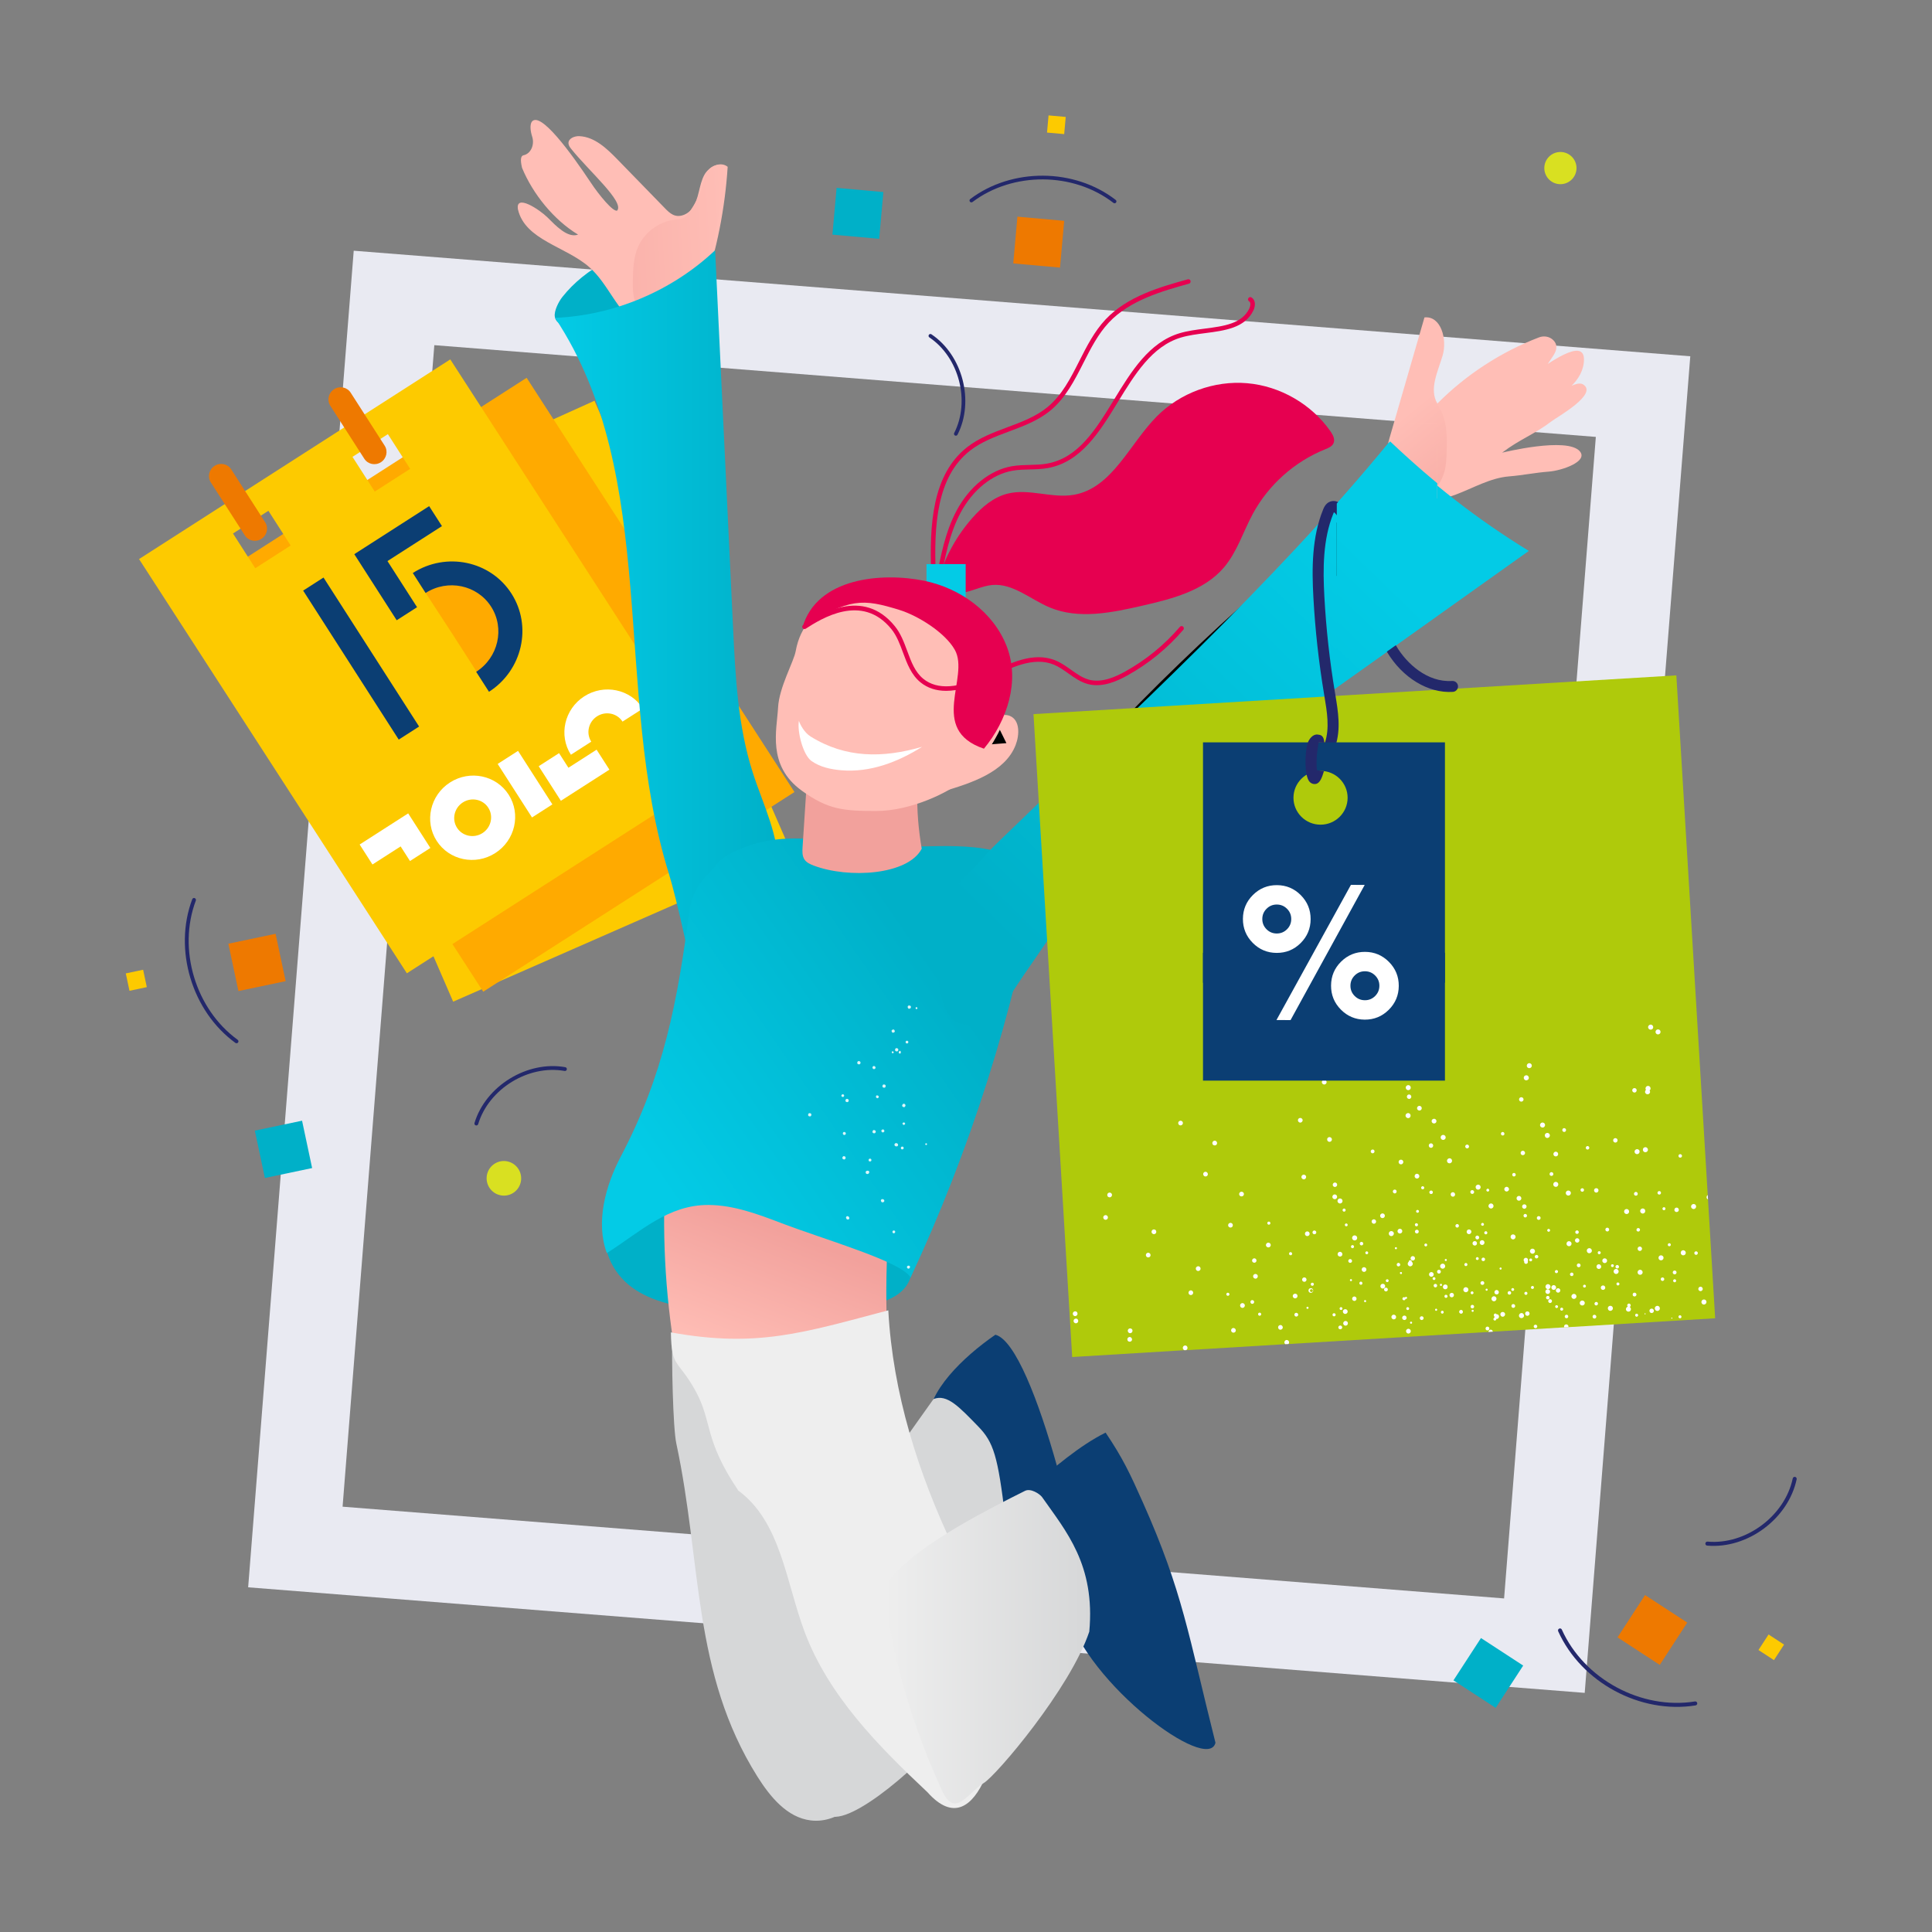 <svg width="340" height="340" viewBox="0 0 340 340" fill="none" xmlns="http://www.w3.org/2000/svg">
<rect x="0" y="0" width="340" height="340" fill="#808080" stroke="none"/>
<g clip-path="url(#clip0_1716_6773)">
<g clip-path="url(#clip1_1716_6773)">
<path d="M278.883 297.917L43.671 279.341L62.25 44.123L297.462 62.699L278.883 297.917ZM60.29 265.152L264.696 281.297L280.84 76.888L76.434 60.743L60.29 265.152Z" fill="#E9EAF2"/>
</g>
<g clip-path="url(#clip2_1716_6773)">
<path d="M45.461 97.232L79.748 176.279L139.311 150.144L104.62 70.524L45.461 97.232ZM71.709 98.514L64.934 101.487L62.057 94.818L68.832 91.846L71.709 98.514ZM94.575 88.481L87.8 91.454L84.922 84.785L91.697 81.813L94.575 88.481Z" fill="#FDCA00"/>
<path d="M37.907 101.625L85.039 174.522L139.812 139.383L92.679 66.486C92.68 66.485 37.907 101.625 37.907 101.625ZM64.591 99.239L58.361 103.236L54.441 97.126L60.672 93.129C60.671 93.129 64.591 99.239 64.591 99.239ZM85.618 85.75L79.387 89.747L75.468 83.637L81.698 79.64L85.618 85.75Z" fill="#FFAA00"/>
<path d="M24.47 98.387L71.603 171.284L126.375 136.145L79.243 63.248L24.47 98.387ZM51.154 96.001L44.924 99.998L41.004 93.888L47.235 89.89L51.154 96.001L51.154 96.001ZM72.181 82.511L65.951 86.508L62.031 80.398L68.261 76.401L72.181 82.511Z" fill="#FDCA00"/>
<path d="M73.773 102.599C78.668 99.458 85.134 100.804 88.214 105.605C91.295 110.407 89.823 116.845 84.927 119.986C85.088 119.882 73.773 102.599 73.773 102.599Z" fill="#FFAA00"/>
<path d="M86.054 121.743L83.799 118.228C87.699 115.726 88.876 110.579 86.422 106.754C83.968 102.93 78.8 101.853 74.9 104.356L72.645 100.841C78.521 97.071 86.309 98.692 90.006 104.455C93.703 110.218 91.93 117.973 86.054 121.743Z" fill="#0B3E73"/>
<path d="M73.395 106.856L69.811 109.155L62.349 97.524L75.522 89.072L77.777 92.587L68.188 98.739L73.395 106.856Z" fill="#0B3E73"/>
<path d="M56.933 101.637L53.349 103.936L70.171 130.157L73.755 127.858L56.933 101.637Z" fill="#0B3E73"/>
<path d="M75.737 149.226L72.153 151.525L70.504 148.955L65.547 152.135L63.292 148.62L71.833 143.141L75.737 149.226Z" fill="white"/>
<path d="M107.246 135.445L98.705 140.925L94.801 134.84L98.385 132.54L100.034 135.111L104.991 131.93L107.246 135.445Z" fill="white"/>
<path d="M87.166 150.124C83.673 152.365 79.043 151.402 76.846 147.976C74.648 144.551 75.702 139.94 79.195 137.699C82.688 135.458 87.318 136.422 89.515 139.848C91.713 143.273 90.659 147.883 87.166 150.124ZM81.45 141.214C79.933 142.187 79.475 144.189 80.429 145.677C81.384 147.164 83.394 147.582 84.911 146.609C86.427 145.636 86.885 143.634 85.931 142.147C84.977 140.659 82.967 140.241 81.45 141.214Z" fill="white"/>
<path d="M113.138 124.693L109.554 126.992C108.6 125.505 106.589 125.086 105.073 126.059C103.556 127.032 103.098 129.034 104.052 130.522L100.469 132.821C98.271 129.395 99.325 124.785 102.818 122.544C106.311 120.303 110.941 121.267 113.138 124.693Z" fill="white"/>
<path d="M91.166 132.14L87.582 134.44L93.625 143.859L97.209 141.56L91.166 132.14Z" fill="white"/>
<path d="M46.007 94.832C45.017 95.467 43.711 95.195 43.088 94.224L37.101 84.893C36.478 83.922 36.776 82.621 37.766 81.986C38.755 81.351 40.062 81.623 40.685 82.594L46.672 91.925C47.294 92.896 46.997 94.197 46.007 94.832Z" fill="#EE7900"/>
<path d="M67.034 81.343C66.044 81.978 64.737 81.706 64.115 80.735L58.128 71.403C57.505 70.432 57.803 69.131 58.792 68.496C59.782 67.861 61.089 68.133 61.712 69.104L67.699 78.436C68.321 79.406 68.023 80.708 67.034 81.343Z" fill="#EE7900"/>
</g>
<path d="M278.603 67.654C281.318 69.338 274.016 73.397 273.082 74.111C269.957 76.499 267.475 77.273 264.349 79.663C264.349 79.663 275.862 76.805 278.042 79.445C279.514 81.229 274.828 82.832 272.521 83.001C270.214 83.17 267.899 83.653 265.594 83.834C262.243 84.097 259.245 85.912 256.092 87.078C251.898 88.63 246.398 88.823 244.535 83.316C243.871 81.353 243.915 79.22 244.492 77.23L250.681 55.861C253.599 55.543 254.716 59.737 253.884 62.552C253.052 65.367 251.447 68.495 252.957 71.012C258.009 65.931 264.146 61.933 270.838 59.373C271.719 59.037 272.752 59.219 273.397 59.907C274.312 60.884 273.804 61.919 273.243 62.755C271.532 65.302 271.811 65.29 268.964 66.437C272.665 63.751 278.754 59.384 278.752 63.26C278.749 66.955 274.93 69.827 271.402 70.924C274.766 68.964 277.396 66.905 278.603 67.654Z" fill="#FFBEB6"/>
<path d="M250.616 65.709C251.114 66.921 251.075 68.318 251.675 69.483C252.038 70.188 252.611 70.759 253.066 71.409C254.716 73.761 254.677 76.863 254.575 79.735C254.542 80.677 254.508 81.625 254.308 82.546C253.976 84.084 253.176 85.518 252.041 86.609C251.251 85.641 249.889 85.425 248.736 84.944C245.961 83.785 244.173 80.624 244.611 77.648C244.692 77.096 244.84 76.557 244.988 76.02C245.342 74.73 245.697 73.44 246.053 72.15C246.684 69.853 247.338 67.51 248.675 65.539C248.912 65.19 249.233 64.82 249.656 64.826C250.117 64.831 250.44 65.282 250.616 65.709Z" fill="url(#paint0_linear_1716_6773)"/>
<path d="M124.893 44.5C125.388 45.659 125.264 46.992 124.943 48.21C123.836 52.406 120.339 55.882 116.136 56.962C114.989 57.258 113.805 57.385 112.625 57.481C109.156 57.764 105.666 57.787 102.193 57.55C100.386 57.428 97.893 57.495 97.634 55.703C97.488 54.7 98.321 53.08 98.949 52.284C103.091 47.036 109.522 44.091 115.984 42.372C117.599 41.942 119.276 41.574 120.931 41.801C122.587 42.029 124.236 42.963 124.893 44.5Z" fill="#00B0C8"/>
<path d="M91.158 36.885C92.43 42.248 99.519 43.358 103.673 46.982C107.162 50.026 108.548 54.952 112.647 57.523C113.636 58.144 114.764 58.555 115.931 58.611C120.361 58.82 122.534 54.592 123.808 50.839C126.16 43.906 127.593 36.662 128.059 29.356C126.796 28.311 124.782 29.306 123.979 30.734C122.929 32.603 123.102 34.968 121.751 36.747C121.407 37.201 120.945 37.569 120.417 37.785C118.802 38.444 117.854 37.508 116.999 36.629C114.224 33.776 111.449 30.925 108.674 28.073C106.804 26.151 104.667 24.102 101.99 23.963C101.118 23.917 100.009 24.348 100.042 25.22C100.057 25.588 100.285 25.909 100.515 26.197C103.642 30.105 109.919 35.525 108.613 37.054C107.935 37.377 105.431 34.338 103.984 32.16C100.569 27.023 94.988 19.329 93.548 21.483C93.251 22.053 93.326 23.018 93.665 24.088C94.083 25.406 93.485 27.033 92.133 27.324C91.679 27.422 91.513 28.012 91.868 29.527C93.754 34.122 97.478 38.727 101.733 41.286C99.876 41.962 97.75 39.651 96.346 38.261C94.941 36.871 90.623 34.011 91.158 36.885Z" fill="#FFBEB6"/>
<path d="M111.372 49.23C111.333 50.997 111.36 52.902 112.402 54.331C113.455 55.776 115.316 56.391 117.091 56.607C118.615 56.792 120.234 56.729 121.578 55.987C123.274 55.05 124.261 53.17 124.682 51.28C125.105 49.389 125.055 47.429 125.213 45.498C125.653 40.079 127.727 34.806 127.438 29.377C126.633 28.644 125.256 29.127 124.617 30.008C123.979 30.889 123.825 32.018 123.512 33.06C123.08 34.495 122.321 35.81 121.506 37.069C121.169 37.588 120.795 38.124 120.235 38.386C119.795 38.593 119.294 38.605 118.811 38.657C115.957 38.966 113.339 40.922 112.235 43.573C111.497 45.344 111.414 47.311 111.372 49.23Z" fill="url(#paint1_linear_1716_6773)"/>
<path d="M191.043 284.912C188.867 293.62 177.606 278.206 174.298 274.076C166.199 263.969 163.956 263.07 163.413 250.129C163.196 244.969 169.373 238.893 175.168 234.89C182.134 236.632 191.783 277.944 191.043 284.912Z" fill="#0B3E73"/>
<path d="M167.508 303.313C165.118 307.683 151.516 320.311 146.572 319.711C143.149 319.295 140.55 316.357 139.059 313.247C135.297 305.403 142.584 287.996 144.985 279.633C148.405 267.727 157.136 256.328 164.284 246.21C166.677 245.26 168.833 247.635 172.121 251C174.869 253.812 175.604 256.225 176.91 267.11C178.613 281.309 174.368 290.767 167.508 303.313Z" fill="#D6D7D8"/>
<path d="M187.778 283.594C186.64 279.587 182.091 269.429 181.725 266.9C181.589 265.962 177.442 264.992 181.342 261.768C185.568 258.274 189.803 254.499 194.569 252.115C197.617 256.645 198.871 259.336 201.123 264.389C208.193 280.25 209.112 287.669 213.901 306.694C212.595 312.131 191.432 296.471 187.778 283.594Z" fill="#0B3E73"/>
<path d="M142.647 320.359C147.875 321.011 152.293 316.331 154.423 311.512C157.974 303.477 157.828 294.194 155.722 285.665C153.617 277.136 149.675 269.189 145.763 261.323C144.178 258.134 142.592 254.947 141.007 251.758C140.417 250.571 139.785 249.335 138.701 248.572C137.707 247.872 136.46 247.663 135.259 247.472C127.028 246.159 126.536 235.792 118.304 234.479C118.185 239.484 118.425 251.251 119.019 254.022C123.548 275.146 121.795 294.38 133.302 312.665C135.527 316.199 138.504 319.843 142.647 320.359Z" fill="#D6D7D8"/>
<path d="M132.481 135.98C134.298 141.642 137.181 147.189 136.954 153.131C136.727 159.074 123.716 182.333 122.764 176.463C121.718 170.011 119.066 158.11 117.714 153.763C107.739 121.686 116.272 83.921 97.684 55.939C108.087 55.497 118.281 51.19 125.849 44.04C126.901 66.167 127.953 88.293 129.005 110.42C129.415 119.035 129.845 127.768 132.481 135.98Z" fill="url(#paint2_linear_1716_6773)"/>
<path d="M110.385 210.891C108.936 212.054 107.66 213.497 106.999 215.234C105.457 219.284 107.719 224.016 111.222 226.565C114.726 229.115 119.175 229.938 123.481 230.431C132.071 231.416 140.777 231.37 149.356 230.294C153.914 229.722 159.276 228.812 160.369 224.351C161.101 221.361 159.449 217.464 157.023 215.569C154.597 213.675 151.558 212.784 148.601 211.934C146.104 211.215 143.607 210.497 141.111 209.779C135.981 208.303 130.791 206.817 125.457 206.598C120.123 206.38 114.549 207.55 110.385 210.891Z" fill="#00B0C8"/>
<path d="M122.345 175.606C116.37 196.455 115.266 218.683 119.143 240.021C130.626 239.639 142.088 238.65 153.465 237.057C154.261 236.946 155.134 236.79 155.641 236.166C156.136 235.557 156.125 234.696 156.096 233.912C155.629 221.491 156.54 209.019 158.807 196.798C145.937 198.046 132.772 199.276 120.22 196.175C119.569 196.014 118.869 195.844 118.243 196.084C117.616 196.323 117.189 197.17 117.615 197.689C118.041 198.207 119.122 197.503 118.677 197" fill="url(#paint3_linear_1716_6773)"/>
<path d="M106.795 220.528C112.78 216.699 117.585 212.018 124.69 212.054C129.138 212.076 133.408 213.684 137.564 215.269C145.256 218.204 158.669 222.007 160.251 224.828C170.61 202.668 178.408 178.376 182.607 154.277C177.197 147.566 166.903 149.041 158.283 149.013C147.427 148.978 138.753 145.186 129.007 149.97C127.791 150.567 126.595 151.318 125.851 152.45C125.106 153.584 121.921 155.638 121.314 160.295C119.216 176.378 116.795 189.184 109.244 203.539C106.554 208.651 104.788 215.111 106.795 220.528Z" fill="url(#paint4_linear_1716_6773)"/>
<path d="M173.495 127.976C174.544 126.673 176.168 125.353 177.716 125.987C179.512 126.723 179.436 129.316 178.731 131.125C176.869 135.9 170.922 137.815 166.005 139.264C166.675 134.462 170.457 131.755 173.495 127.976Z" fill="#FFBEB6"/>
<path d="M143.175 152.318C149.314 154.653 159.777 154.018 162.207 149.362C161.05 142.552 161.121 136.332 162.764 129.624C157.478 135.414 149.737 138.886 141.898 138.983C141.679 142.344 141.46 145.705 141.24 149.066C141.191 149.823 141.157 150.645 141.584 151.273C141.948 151.805 142.572 152.088 143.175 152.318Z" fill="#F2A19C"/>
<path d="M215.379 99.877C211.881 103.972 206.257 105.394 201.008 106.597C195.634 107.829 189.841 109.031 184.752 106.911C181.354 105.496 178.282 102.624 174.615 102.949C172.819 103.108 171.174 104.042 169.391 104.304C167.607 104.565 165.379 103.746 165.145 101.959C166.325 97.96 168.393 94.225 171.158 91.103C172.826 89.218 174.843 87.503 177.283 86.88C181.085 85.909 185.125 87.752 188.99 87.074C195.745 85.889 198.763 78.129 203.596 73.262C207.702 69.128 213.685 66.936 219.49 67.44C225.294 67.943 230.811 71.132 234.144 75.911C234.576 76.529 234.985 77.314 234.678 78.003C234.423 78.572 233.778 78.836 233.199 79.069C227.816 81.237 223.232 85.33 220.472 90.434C218.766 93.59 217.709 97.149 215.379 99.877Z" fill="#E60050"/>
<path d="M185.698 144.479C184.968 145.477 184.237 146.474 183.507 147.472C200.228 127.846 218.928 109.79 239.256 93.641C237.277 95.061 235.106 96.233 232.815 97.115" stroke="black" stroke-width="7.002" stroke-miterlimit="10"/>
<path d="M153.59 107.414C161.392 112.437 167.738 119.545 171.731 127.734C170.566 127.835 169.896 126.541 169.357 125.54C167.05 121.254 161.719 119.302 156.731 118.916C151.742 118.531 146.705 119.334 141.728 118.829C144.776 119.424 151.002 105.749 153.59 107.414Z" stroke="black" stroke-width="7.002" stroke-miterlimit="10"/>
<path opacity="0.86" d="M153.545 187.805C153.508 187.937 153.604 188.107 153.736 188.144C153.868 188.182 154.039 188.087 154.075 187.955C154.113 187.822 154.017 187.652 153.885 187.615C153.752 187.576 153.601 187.606 153.545 187.805ZM149.046 214.033C148.876 214.128 148.839 214.261 148.934 214.431C148.963 214.583 149.162 214.639 149.313 214.611C149.483 214.515 149.52 214.383 149.425 214.212C149.33 214.042 149.196 214.004 149.046 214.033ZM155.182 211.038C155.012 211.133 154.975 211.265 155.07 211.436C155.165 211.606 155.298 211.643 155.467 211.549C155.619 211.519 155.675 211.321 155.579 211.15C155.465 211.046 155.266 210.99 155.182 211.038ZM148.328 199.51C148.358 199.661 148.471 199.764 148.622 199.736C148.773 199.707 148.876 199.593 148.847 199.441C148.818 199.29 148.704 199.187 148.554 199.215C148.422 199.177 148.299 199.357 148.328 199.51ZM155.109 199.058C155.139 199.21 155.252 199.313 155.403 199.284C155.555 199.255 155.657 199.141 155.629 198.99C155.599 198.838 155.486 198.735 155.335 198.764C155.184 198.792 155.079 198.907 155.109 199.058ZM159.669 222.83C159.566 222.943 159.595 223.096 159.709 223.199C159.823 223.303 159.975 223.274 160.077 223.159C160.181 223.046 160.151 222.894 160.104 222.809C159.925 222.687 159.773 222.716 159.669 222.83ZM148.071 192.778C148.034 192.91 148.148 193.014 148.28 193.051C148.412 193.089 148.516 192.974 148.553 192.843C148.59 192.71 148.476 192.606 148.344 192.569C148.193 192.597 148.108 192.644 148.071 192.778ZM154.164 192.992C154.127 193.124 154.241 193.228 154.373 193.266C154.506 193.303 154.609 193.189 154.646 193.057C154.683 192.924 154.569 192.82 154.437 192.783C154.239 192.727 154.136 192.84 154.164 192.992ZM157.126 216.599C157.022 216.712 157.052 216.864 157.099 216.949C157.213 217.052 157.345 217.09 157.449 216.975C157.553 216.862 157.589 216.729 157.476 216.626C157.428 216.541 157.295 216.504 157.126 216.599ZM159.391 183.295C159.354 183.427 159.384 183.578 159.515 183.616C159.647 183.653 159.799 183.624 159.835 183.492C159.873 183.36 159.843 183.209 159.712 183.171C159.58 183.134 159.428 183.163 159.391 183.295ZM153.03 203.915C152.879 203.944 152.823 204.143 152.87 204.228C152.899 204.379 153.032 204.417 153.183 204.388C153.334 204.359 153.371 204.226 153.343 204.075C153.314 203.923 153.115 203.867 153.03 203.915ZM158.707 201.791C158.555 201.821 158.519 201.953 158.547 202.104C158.576 202.256 158.708 202.293 158.859 202.264C159.011 202.235 159.047 202.102 159.02 201.952C158.99 201.8 158.858 201.763 158.707 201.791ZM156.931 185.18C156.913 185.246 157.026 185.349 157.093 185.368C157.159 185.387 157.263 185.273 157.281 185.207C157.299 185.14 157.186 185.037 157.119 185.018C156.986 184.98 156.968 185.046 156.931 185.18ZM162.867 201.246C162.782 201.294 162.83 201.379 162.877 201.464C162.926 201.549 163.076 201.52 163.095 201.453C163.18 201.406 163.151 201.254 163.084 201.236C163.036 201.152 162.952 201.199 162.867 201.246ZM161.133 177.342C161.115 177.408 161.143 177.559 161.21 177.578C161.276 177.597 161.427 177.568 161.446 177.501C161.464 177.435 161.435 177.284 161.369 177.265C161.236 177.228 161.151 177.276 161.133 177.342ZM142.4 195.904C142.249 195.933 142.193 196.131 142.222 196.283C142.251 196.434 142.449 196.491 142.601 196.462C142.752 196.433 142.808 196.235 142.779 196.083C142.749 195.931 142.552 195.874 142.4 195.904ZM148.973 193.389C148.821 193.419 148.766 193.617 148.794 193.769C148.823 193.92 149.022 193.977 149.173 193.948C149.325 193.919 149.381 193.72 149.352 193.569C149.257 193.397 149.123 193.36 148.973 193.389ZM155.479 190.856C155.328 190.886 155.272 191.084 155.301 191.236C155.33 191.387 155.529 191.443 155.68 191.415C155.832 191.386 155.887 191.187 155.859 191.036C155.829 190.883 155.631 190.827 155.479 190.856ZM156.904 181.448C156.933 181.6 157.028 181.769 157.179 181.74C157.331 181.711 157.5 181.616 157.47 181.465C157.441 181.313 157.347 181.143 157.195 181.173C157.045 181.201 156.874 181.297 156.904 181.448ZM152.416 206.104C152.312 206.217 152.322 206.436 152.437 206.54C152.551 206.643 152.769 206.633 152.872 206.519C152.976 206.405 153.033 206.206 152.918 206.102C152.737 205.98 152.586 206.009 152.416 206.104ZM157.503 201.237C157.399 201.351 157.343 201.55 157.524 201.673C157.638 201.777 157.79 201.748 157.941 201.719C158.045 201.606 158.101 201.406 157.986 201.302C157.824 201.113 157.673 201.142 157.503 201.237ZM159.733 177.233C159.762 177.385 159.857 177.555 160.008 177.525C160.16 177.496 160.329 177.401 160.3 177.25C160.337 177.117 160.241 176.947 160.024 176.958C159.892 176.92 159.722 177.016 159.733 177.233ZM148.347 203.525C148.243 203.638 148.186 203.837 148.301 203.941C148.416 204.045 148.614 204.102 148.718 203.987C148.822 203.874 148.858 203.741 148.763 203.571C148.649 203.466 148.45 203.41 148.347 203.525ZM153.642 198.93C153.538 199.044 153.482 199.243 153.597 199.347C153.71 199.451 153.844 199.488 154.014 199.393C154.118 199.28 154.174 199.08 154.059 198.976C153.879 198.854 153.745 198.817 153.642 198.93ZM158.872 194.32C158.768 194.434 158.712 194.633 158.827 194.737C158.94 194.841 159.139 194.897 159.243 194.783C159.347 194.67 159.404 194.47 159.289 194.366C159.193 194.195 158.975 194.206 158.872 194.32ZM151.052 186.743C150.9 186.772 150.845 186.971 150.873 187.122C150.903 187.274 151.101 187.33 151.253 187.302C151.404 187.272 151.46 187.074 151.431 186.922C151.337 186.752 151.204 186.714 151.052 186.743ZM157.702 184.465C157.551 184.495 157.495 184.693 157.524 184.845C157.553 184.996 157.751 185.053 157.903 185.024C158.055 184.995 158.11 184.796 158.081 184.645C157.986 184.474 157.854 184.436 157.702 184.465ZM158.877 197.615C158.773 197.729 158.82 197.815 158.935 197.918C159.049 198.022 159.135 197.974 159.239 197.86C159.343 197.746 159.295 197.661 159.18 197.557C159.047 197.519 158.981 197.501 158.877 197.615ZM153.733 187.643C153.648 187.69 153.611 187.823 153.66 187.908C153.708 187.993 153.84 188.031 153.924 187.983C154.009 187.935 154.046 187.802 153.998 187.717C153.951 187.633 153.819 187.596 153.733 187.643ZM158.273 184.984C158.188 185.032 158.151 185.164 158.179 185.316C158.228 185.401 158.359 185.439 158.443 185.391C158.528 185.343 158.566 185.21 158.517 185.126C158.508 184.908 158.376 184.871 158.273 184.984Z" fill="white"/>
<path d="M140.028 114.598C139.703 116.424 137.116 120.953 136.93 124.489C136.721 128.456 134.955 134.697 141.1 139.146C145.738 142.503 148.483 142.721 154.208 142.721C160.158 142.721 167.073 139.567 170.414 136.644C171.945 135.304 176.148 128.933 176.522 126.934C177.542 121.497 177.952 118.027 174.651 113.59C172.834 111.148 170.029 109.666 167.259 108.407C163.053 106.497 158.7 104.914 154.25 103.675C152.979 103.321 151.648 102.993 150.351 103.242C149.2 103.462 148.182 104.12 147.263 104.847C143.582 107.76 140.853 109.975 140.028 114.598Z" fill="#FFBEB6"/>
<path d="M180.225 171.509C176.939 176.219 174.663 181.522 169.09 180.135C164.757 179.056 164.861 169.614 165.041 165.153C165.221 160.692 166.682 157.316 169.9 154.22C173.403 150.85 172.276 151.472 175.763 148.087C199.195 125.346 223.683 103.135 244.4 77.895C252.243 85.304 259.852 91.307 269.047 96.951C250.427 110.206 231.806 123.462 213.186 136.717C207.227 140.96 201.231 145.232 196.121 150.465C189.972 156.765 185.261 164.29 180.225 171.509Z" fill="url(#paint5_linear_1716_6773)"/>
<path d="M129.93 262.315C123.775 253.183 125.435 250.246 122.367 244.715C119.299 239.183 118.157 240.804 118.067 234.479C133.256 237.23 141.401 234.532 156.327 230.595C157.107 245.145 161.591 259.316 167.86 272.47C171.515 280.138 175.872 287.831 176.316 296.315C176.759 304.798 172.363 325.663 163.229 315.413C154.498 307.21 145.777 298.359 141.58 287.139C138.319 278.42 137.426 267.834 129.93 262.315Z" fill="#EEEEEE"/>
<path d="M183.368 263.437C182.92 262.87 181.379 261.869 180.389 262.364C174.43 265.344 162.757 271.214 157.686 276.73C156.901 277.584 156.086 278.493 155.832 279.625C155.661 280.383 155.759 281.172 155.867 281.941C157.469 293.453 160.976 304.654 165.827 315.215C168.062 320.08 170.38 315.44 173.157 313.759C175.34 312.437 188.328 297.177 191.697 287.145C192.781 275.353 187.582 269.454 183.368 263.437Z" fill="url(#paint6_linear_1716_6773)"/>
<path d="M165.148 102.451C165.123 102.451 165.098 102.449 165.073 102.444C164.858 102.404 164.716 102.196 164.757 101.981C165.529 97.886 166.328 93.651 168.343 89.865C170.593 85.639 174.232 82.718 178.076 82.049C179.114 81.869 180.172 81.844 181.195 81.818C182.217 81.794 183.273 81.768 184.278 81.585C189.787 80.579 192.832 75.597 196.056 70.323C199.082 65.373 202.211 60.255 207.592 58.642C208.976 58.227 210.52 58.027 212.013 57.834C215.384 57.398 218.568 56.987 219.863 54.281C220.054 53.882 220.168 53.23 219.824 53.026C219.635 52.914 219.572 52.671 219.683 52.482C219.796 52.294 220.04 52.232 220.227 52.343C221.001 52.8 220.952 53.845 220.579 54.624C219.098 57.719 215.548 58.178 212.115 58.622C210.653 58.811 209.142 59.006 207.82 59.402C202.729 60.928 199.681 65.915 196.733 70.737C193.56 75.929 190.278 81.296 184.42 82.366C183.354 82.56 182.266 82.586 181.214 82.613C180.22 82.636 179.192 82.662 178.213 82.832C174.607 83.459 171.181 86.228 169.043 90.238C167.085 93.917 166.298 98.091 165.537 102.127C165.502 102.319 165.335 102.451 165.148 102.451Z" fill="#E60050"/>
<path d="M164.276 101.397C164.063 101.397 163.887 101.23 163.879 101.016C163.539 92.267 164.069 83.507 170.2 78.696C172.294 77.054 174.825 76.11 177.272 75.196C179.731 74.279 182.273 73.331 184.295 71.681C186.871 69.581 188.367 66.632 189.95 63.511C191.245 60.959 192.584 58.319 194.567 56.21C198.422 52.107 204.303 50.471 209.029 49.156C209.241 49.098 209.459 49.221 209.517 49.432C209.576 49.643 209.453 49.862 209.241 49.921C204.611 51.209 198.848 52.813 195.145 56.753C193.24 58.78 191.927 61.367 190.658 63.87C189.106 66.928 187.502 70.09 184.796 72.296C182.672 74.029 180.068 75 177.549 75.94C175.158 76.832 172.686 77.754 170.689 79.321C164.839 83.911 164.339 92.446 164.672 100.985C164.68 101.204 164.509 101.388 164.291 101.397C164.285 101.397 164.28 101.397 164.276 101.397Z" fill="#E60050"/>
<path d="M169.943 99.27H163.048V105.531H169.943V99.27Z" fill="#03CBE6"/>
<path d="M141.22 110.427C143.722 101.609 155.28 100.697 162.649 102.209C169.004 103.514 174.837 107.718 177.174 113.771C179.51 119.823 177.294 126.761 173.155 131.758C163.268 128.409 170.735 119.179 168.031 114.359C166.336 111.338 161.571 108.345 158.259 107.329C151.83 105.354 149.492 105.203 141.22 110.427Z" fill="#E60050"/>
<path d="M140.594 126.861C140.818 127.528 141.555 128.932 142.65 129.613C148.805 133.438 155.306 133.438 162.268 131.431C157.97 134.129 153.134 135.977 148.077 135.556C146.224 135.401 144.329 135.002 142.814 133.926C141.299 132.85 140.265 128.69 140.594 126.861Z" fill="white"/>
<path d="M166.507 121.577C164.737 121.577 163.232 121.081 162.001 120.088C160.365 118.767 159.631 116.782 158.921 114.861C158.381 113.399 157.822 111.888 156.872 110.713C151.68 104.296 144.496 108.907 141.791 110.641C141.608 110.758 141.361 110.706 141.243 110.522C141.125 110.337 141.179 110.091 141.363 109.973C144.23 108.133 151.849 103.244 157.489 110.214C158.521 111.49 159.103 113.063 159.666 114.586C160.369 116.489 161.034 118.287 162.499 119.469C164.956 121.453 168.732 121.188 173.721 118.688L173.891 118.602C177.616 116.735 181.837 114.618 185.757 116.23C186.745 116.636 187.623 117.26 188.471 117.863C189.532 118.617 190.535 119.33 191.715 119.631C193.969 120.208 196.396 119.074 198.023 118.17C201.681 116.136 204.918 113.494 207.641 110.316C207.783 110.15 208.035 110.132 208.2 110.272C208.367 110.415 208.386 110.666 208.244 110.832C205.458 114.082 202.15 116.784 198.409 118.864C196.664 119.834 194.049 121.048 191.517 120.4C190.194 120.062 189.085 119.273 188.011 118.511C187.199 117.933 186.36 117.337 185.454 116.965C181.869 115.49 177.819 117.521 174.246 119.312L174.075 119.398C171.179 120.85 168.65 121.577 166.507 121.577Z" fill="#E60050"/>
<g clip-path="url(#clip3_1716_6773)">
<path d="M188.687 238.815L181.878 125.673L295.009 118.854L300.533 210.313L300.579 211.071L301.839 231.996L276.009 233.556L275.285 233.591L262.71 234.353L261.952 234.399L226.746 236.526L226.211 236.55L208.664 237.613L208.485 237.613C208.485 237.613 208.452 237.624 208.441 237.613L188.687 238.815Z" fill="#AFCA0B"/>
<path d="M269.896 226.734C269.985 226.622 269.962 226.444 269.851 226.355C269.728 226.277 269.561 226.289 269.472 226.423C269.383 226.534 269.417 226.702 269.528 226.791C269.651 226.869 269.807 226.846 269.896 226.734ZM275.044 230.547C275.133 230.436 275.11 230.257 274.988 230.18C274.876 230.091 274.709 230.124 274.62 230.236C274.531 230.348 274.554 230.526 274.676 230.604C274.788 230.693 274.966 230.67 275.044 230.547ZM292.868 212.983C293.013 212.949 293.113 212.826 293.09 212.67C293.079 212.525 292.945 212.436 292.8 212.447C292.644 212.47 292.555 212.604 292.566 212.749C292.589 212.905 292.723 212.994 292.868 212.983ZM293.818 219.314C293.952 219.291 294.063 219.157 294.029 219.012C294.018 218.867 293.873 218.767 293.739 218.79C293.583 218.812 293.494 218.946 293.505 219.091C293.528 219.247 293.662 219.336 293.818 219.314ZM294.757 225.655C294.891 225.633 295.002 225.499 294.968 225.354C294.957 225.209 294.811 225.109 294.677 225.132C294.521 225.154 294.432 225.288 294.444 225.433C294.478 225.578 294.601 225.678 294.757 225.655ZM295.696 231.998C295.83 231.975 295.941 231.841 295.907 231.696C295.895 231.551 295.75 231.451 295.605 231.463C295.46 231.497 295.372 231.63 295.383 231.775C295.406 231.909 295.54 232.02 295.696 231.998ZM281.568 220.689C281.701 220.599 281.746 220.443 281.668 220.321C281.589 220.198 281.433 220.154 281.299 220.221C281.177 220.299 281.144 220.467 281.211 220.6C281.289 220.723 281.445 220.767 281.568 220.689ZM284.869 226.178C284.991 226.1 285.035 225.944 284.957 225.821C284.879 225.699 284.722 225.655 284.589 225.722C284.467 225.8 284.433 225.967 284.512 226.09C284.579 226.223 284.746 226.256 284.869 226.178ZM288.158 231.679C288.281 231.601 288.325 231.445 288.247 231.322C288.18 231.188 288.012 231.156 287.879 231.222C287.756 231.301 287.723 231.468 287.801 231.591C287.869 231.724 288.036 231.757 288.158 231.679ZM289.529 231.308C289.573 231.286 289.607 231.23 289.595 231.174C289.573 231.13 289.528 231.108 289.473 231.119C289.417 231.13 289.395 231.175 289.406 231.231C289.417 231.286 289.473 231.319 289.529 231.308ZM294.313 231.978C294.325 231.922 294.28 231.878 294.235 231.878C294.18 231.867 294.124 231.901 294.113 231.956C294.124 232.012 294.158 232.068 294.202 232.068C294.258 232.079 294.302 232.034 294.313 231.978ZM248.102 196.666C248.28 196.487 248.29 196.208 248.134 196.03C247.966 195.841 247.688 195.83 247.498 195.998C247.309 196.166 247.298 196.444 247.477 196.622C247.645 196.812 247.924 196.822 248.102 196.666ZM255.399 204.6C255.577 204.443 255.588 204.165 255.42 203.975C255.263 203.797 254.985 203.787 254.795 203.955C254.606 204.122 254.596 204.401 254.763 204.59C254.931 204.757 255.221 204.779 255.399 204.6ZM262.697 212.556C262.875 212.4 262.885 212.121 262.718 211.932C262.561 211.754 262.271 211.732 262.093 211.911C261.904 212.079 261.893 212.358 262.072 212.536C262.229 212.713 262.519 212.735 262.697 212.556ZM269.994 220.512C270.172 220.356 270.183 220.077 270.015 219.888C269.859 219.71 269.569 219.688 269.391 219.867C269.202 220.035 269.191 220.314 269.37 220.492C269.526 220.67 269.816 220.691 269.994 220.512ZM277.292 228.469C277.47 228.312 277.48 228.034 277.313 227.845C277.156 227.667 276.867 227.645 276.688 227.824C276.51 227.98 276.489 228.27 276.667 228.448C276.824 228.626 277.102 228.636 277.292 228.469ZM290.47 181.201C290.715 181.222 290.927 181.033 290.938 180.776C290.948 180.542 290.758 180.33 290.513 180.308C290.268 180.309 290.056 180.499 290.034 180.744C290.035 180.99 290.225 181.201 290.47 181.201ZM290.003 191.994C290.114 191.994 290.236 191.96 290.303 191.893C290.403 191.815 290.47 191.703 290.47 191.569C290.48 191.313 290.291 191.101 290.045 191.102C289.8 191.08 289.6 191.281 289.578 191.527C289.578 191.638 289.612 191.716 289.668 191.794C289.735 191.905 289.857 191.983 290.003 191.994ZM289.546 202.777C289.78 202.787 289.992 202.597 290.013 202.352C290.013 202.107 289.823 201.895 289.589 201.884C289.332 201.874 289.121 202.064 289.121 202.309C289.1 202.555 289.29 202.766 289.546 202.777ZM289.078 213.57C289.324 213.57 289.535 213.38 289.535 213.135C289.556 212.889 289.367 212.678 289.11 212.667C288.876 212.657 288.664 212.846 288.642 213.092C288.632 213.348 288.833 213.548 289.078 213.57ZM288.611 224.342C288.856 224.363 289.068 224.174 289.078 223.917C289.089 223.683 288.899 223.471 288.654 223.449C288.408 223.45 288.197 223.64 288.186 223.874C288.176 224.131 288.366 224.342 288.611 224.342ZM300.162 229.457C300.351 229.29 300.361 229.011 300.194 228.822C300.026 228.655 299.736 228.633 299.569 228.801C299.38 228.969 299.37 229.247 299.537 229.437C299.694 229.614 299.984 229.636 300.162 229.457ZM238.804 218.048C238.904 217.814 238.814 217.546 238.58 217.447C238.356 217.335 238.089 217.448 237.989 217.66C237.878 217.883 237.99 218.15 238.213 218.261C238.425 218.361 238.693 218.271 238.804 218.048ZM248.58 222.599C248.68 222.409 248.624 222.175 248.445 222.064C248.423 222.041 248.401 222.019 248.367 222.008C248.211 221.919 248.044 221.953 247.921 222.054C247.866 222.087 247.81 222.143 247.777 222.221C247.665 222.444 247.778 222.712 247.99 222.812C248.213 222.923 248.469 222.822 248.58 222.599ZM258.368 227.16C258.479 226.937 258.378 226.658 258.155 226.57C257.932 226.458 257.664 226.548 257.565 226.783C257.454 227.006 257.555 227.262 257.778 227.373C258.001 227.484 258.269 227.372 258.368 227.16ZM268.167 231.711C268.256 231.487 268.166 231.22 267.943 231.109C267.72 231.02 267.453 231.11 267.353 231.344C267.242 231.568 267.343 231.824 267.566 231.935C267.789 232.024 268.056 231.934 268.167 231.711ZM268.759 190.088C268.993 190.01 269.115 189.753 269.025 189.53C268.935 189.285 268.69 189.174 268.456 189.253C268.211 189.343 268.1 189.588 268.179 189.822C268.268 190.067 268.525 190.189 268.759 190.088ZM272.448 200.238C272.694 200.148 272.805 199.902 272.726 199.668C272.647 199.434 272.39 199.312 272.145 199.402C271.911 199.481 271.801 199.749 271.89 199.971C271.969 200.205 272.226 200.327 272.448 200.238ZM276.149 210.376C276.384 210.297 276.506 210.04 276.427 209.806C276.337 209.583 276.08 209.461 275.847 209.54C275.612 209.619 275.49 209.876 275.58 210.121C275.67 210.343 275.927 210.465 276.149 210.376ZM279.85 220.514C280.084 220.435 280.206 220.179 280.117 219.956C280.027 219.711 279.781 219.6 279.547 219.678C279.302 219.768 279.191 220.014 279.281 220.259C279.36 220.492 279.617 220.615 279.85 220.514ZM283.54 230.663C283.785 230.573 283.896 230.328 283.818 230.094C283.739 229.86 283.482 229.738 283.237 229.828C283.003 229.906 282.892 230.174 282.982 230.397C283.061 230.631 283.317 230.753 283.54 230.663ZM300.533 210.313C300.467 210.357 300.411 210.413 300.377 210.491C300.266 210.714 300.345 210.971 300.579 211.071L300.533 210.313ZM296.631 220.668C296.731 220.433 296.641 220.166 296.407 220.066C296.183 219.955 295.927 220.056 295.816 220.279C295.716 220.514 295.817 220.77 296.04 220.881C296.252 220.981 296.531 220.88 296.631 220.668ZM292.069 230.455C292.169 230.221 292.079 229.954 291.856 229.843C291.621 229.743 291.365 229.844 291.254 230.067C291.155 230.301 291.255 230.558 291.479 230.668C291.691 230.769 291.969 230.668 292.069 230.455ZM248.08 191.771C248.292 191.626 248.325 191.347 248.19 191.147C248.056 190.946 247.766 190.902 247.577 191.047C247.377 191.182 247.321 191.461 247.478 191.661C247.612 191.861 247.88 191.906 248.08 191.771ZM254.231 200.522C254.431 200.387 254.487 200.108 254.33 199.908C254.196 199.708 253.928 199.664 253.728 199.798C253.516 199.943 253.472 200.211 253.618 200.423C253.752 200.623 254.042 200.667 254.231 200.522ZM260.382 209.272C260.582 209.138 260.626 208.87 260.492 208.67C260.347 208.458 260.079 208.414 259.868 208.559C259.667 208.694 259.634 208.972 259.768 209.173C259.902 209.373 260.181 209.429 260.382 209.272ZM266.522 218.034C266.733 217.888 266.777 217.62 266.643 217.42C266.486 217.22 266.219 217.176 266.018 217.31C265.818 217.444 265.774 217.734 265.919 217.923C266.053 218.124 266.332 218.179 266.522 218.034ZM272.683 226.795C272.873 226.65 272.928 226.371 272.782 226.182C272.648 225.981 272.369 225.926 272.169 226.06C271.969 226.217 271.924 226.485 272.059 226.685C272.204 226.897 272.483 226.929 272.683 226.795ZM291.709 182.034C291.944 182.067 292.177 181.922 292.222 181.676C292.266 181.431 292.109 181.208 291.864 181.164C291.618 181.12 291.396 181.276 291.351 181.522C291.308 181.767 291.464 181.99 291.709 182.034ZM289.87 192.574C290.104 192.607 290.338 192.462 290.382 192.216C290.393 192.094 290.371 191.982 290.303 191.893C290.236 191.782 290.147 191.715 290.013 191.693C289.89 191.682 289.757 191.727 289.668 191.794C289.579 191.861 289.534 191.951 289.512 192.062C289.457 192.296 289.625 192.53 289.87 192.574ZM288.019 203.103C288.265 203.147 288.487 202.991 288.532 202.745C288.587 202.511 288.419 202.277 288.174 202.233C287.94 202.2 287.705 202.368 287.661 202.591C287.617 202.837 287.785 203.07 288.019 203.103ZM286.18 213.643C286.425 213.687 286.648 213.531 286.692 213.285C286.725 213.051 286.58 212.817 286.334 212.773C286.089 212.729 285.855 212.897 285.822 213.131C285.778 213.377 285.946 213.61 286.18 213.643ZM284.329 224.195C284.575 224.239 284.809 224.071 284.852 223.826C284.885 223.592 284.729 223.369 284.495 223.314C284.249 223.269 284.015 223.437 283.971 223.683C283.938 223.917 284.095 224.14 284.329 224.195ZM236.192 211.598C236.326 211.375 236.258 211.107 236.057 210.974C235.845 210.852 235.567 210.908 235.444 211.12C235.311 211.321 235.378 211.589 235.579 211.722C235.78 211.855 236.059 211.799 236.192 211.598ZM245.225 217.321C245.358 217.12 245.302 216.841 245.09 216.719C244.888 216.586 244.61 216.642 244.476 216.843C244.343 217.066 244.411 217.333 244.612 217.467C244.812 217.6 245.091 217.544 245.225 217.321ZM254.256 223.066C254.39 222.865 254.334 222.586 254.121 222.442C253.909 222.319 253.642 222.387 253.508 222.588C253.375 222.789 253.431 223.067 253.655 223.201C253.856 223.334 254.123 223.267 254.256 223.066ZM263.289 228.789C263.422 228.588 263.355 228.32 263.154 228.187C262.953 228.054 262.674 228.11 262.541 228.333C262.407 228.534 262.475 228.801 262.676 228.935C262.877 229.068 263.155 229.012 263.289 228.789ZM269.223 187.969C269.468 187.924 269.612 187.689 269.567 187.444C269.511 187.21 269.277 187.065 269.031 187.111C268.797 187.167 268.653 187.401 268.698 187.646C268.754 187.881 268.989 188.025 269.223 187.969ZM271.564 198.422C271.798 198.366 271.942 198.131 271.897 197.886C271.841 197.652 271.607 197.508 271.361 197.553C271.127 197.609 270.983 197.843 271.028 198.089C271.084 198.323 271.319 198.467 271.564 198.422ZM273.894 208.864C274.128 208.808 274.273 208.573 274.228 208.328C274.171 208.094 273.937 207.95 273.692 207.995C273.457 208.051 273.313 208.285 273.358 208.531C273.414 208.765 273.649 208.909 273.894 208.864ZM276.224 219.306C276.458 219.25 276.603 219.016 276.558 218.77C276.501 218.536 276.267 218.392 276.022 218.437C275.788 218.493 275.643 218.728 275.688 218.973C275.745 219.207 275.979 219.351 276.224 219.306ZM278.543 229.737C278.788 229.692 278.933 229.457 278.888 229.212C278.831 228.978 278.597 228.834 278.352 228.879C278.118 228.935 277.962 229.181 278.018 229.415C278.075 229.649 278.309 229.794 278.543 229.737ZM298.42 212.569C298.553 212.346 298.497 212.09 298.284 211.945C298.072 211.823 297.805 211.89 297.671 212.091C297.538 212.292 297.594 212.571 297.818 212.704C298.019 212.838 298.286 212.77 298.42 212.569ZM292.686 221.59C292.819 221.389 292.763 221.111 292.551 220.988C292.35 220.855 292.071 220.911 291.938 221.112C291.805 221.336 291.872 221.603 292.073 221.737C292.285 221.859 292.564 221.802 292.686 221.59ZM286.952 230.634C287.074 230.421 287.018 230.143 286.817 230.009C286.806 229.998 286.783 229.998 286.772 229.987L286.761 229.998C286.683 229.943 286.56 229.932 286.482 229.965C286.36 229.977 286.259 230.055 286.204 230.156C286.07 230.357 286.127 230.635 286.339 230.757C286.54 230.891 286.819 230.835 286.952 230.634ZM239.876 219.005C239.954 218.86 239.898 218.67 239.753 218.592C239.596 218.504 239.418 218.548 239.329 218.705C239.251 218.85 239.308 219.039 239.442 219.128C239.598 219.217 239.787 219.161 239.876 219.005ZM246.384 222.704C246.462 222.559 246.406 222.369 246.261 222.291C246.116 222.191 245.926 222.247 245.837 222.404C245.76 222.549 245.805 222.727 245.95 222.827C246.095 222.905 246.295 222.86 246.384 222.704ZM252.87 226.402C252.959 226.246 252.914 226.068 252.758 225.979C252.612 225.901 252.434 225.946 252.334 226.091C252.256 226.236 252.313 226.426 252.458 226.526C252.603 226.604 252.792 226.548 252.87 226.402ZM259.378 230.101C259.467 229.945 259.411 229.755 259.266 229.678C259.109 229.589 258.931 229.634 258.842 229.79C258.764 229.935 258.809 230.136 258.954 230.214C259.111 230.303 259.3 230.247 259.378 230.101ZM264.543 199.82C264.699 199.775 264.799 199.607 264.742 199.44C264.709 199.273 264.53 199.184 264.363 199.218C264.207 199.263 264.107 199.431 264.152 199.609C264.197 199.765 264.364 199.865 264.543 199.82ZM266.509 207.029C266.687 206.984 266.787 206.817 266.731 206.649C266.698 206.482 266.519 206.393 266.352 206.427C266.185 206.483 266.085 206.651 266.141 206.818C266.186 206.974 266.353 207.074 266.509 207.029ZM268.498 214.239C268.665 214.205 268.754 214.026 268.72 213.859C268.675 213.703 268.508 213.603 268.341 213.637C268.174 213.693 268.074 213.86 268.13 214.028C268.164 214.195 268.342 214.284 268.498 214.239ZM270.487 221.448C270.654 221.414 270.743 221.236 270.709 221.068C270.664 220.913 270.497 220.812 270.318 220.857C270.163 220.902 270.062 221.07 270.107 221.226C270.152 221.404 270.32 221.504 270.487 221.448ZM272.476 228.658C272.643 228.624 272.732 228.445 272.687 228.289C272.642 228.111 272.463 228.022 272.307 228.067C272.151 228.112 272.051 228.28 272.085 228.447C272.141 228.614 272.308 228.714 272.476 228.658ZM295.97 203.566C296.048 203.421 295.991 203.231 295.846 203.153C295.69 203.065 295.501 203.121 295.423 203.266C295.345 203.411 295.379 203.6 295.535 203.689C295.681 203.767 295.881 203.722 295.97 203.566ZM292.271 210.074C292.349 209.929 292.304 209.728 292.159 209.65C292.002 209.562 291.813 209.618 291.735 209.763C291.646 209.919 291.702 210.108 291.847 210.186C291.993 210.264 292.182 210.23 292.271 210.074ZM288.572 216.582C288.661 216.426 288.605 216.236 288.46 216.158C288.303 216.07 288.114 216.126 288.036 216.271C287.947 216.427 287.992 216.605 288.148 216.694C288.294 216.772 288.494 216.727 288.572 216.582ZM284.884 223.079C284.962 222.934 284.906 222.744 284.75 222.655C284.616 222.566 284.426 222.623 284.337 222.779C284.248 222.913 284.305 223.102 284.461 223.191C284.595 223.28 284.784 223.224 284.884 223.079ZM281.174 229.576C281.263 229.442 281.218 229.241 281.062 229.152C280.917 229.075 280.727 229.131 280.65 229.276C280.55 229.421 280.606 229.61 280.762 229.699C280.907 229.777 281.096 229.721 281.174 229.576ZM252.044 210.07C252.177 209.958 252.199 209.757 252.098 209.635C251.987 209.502 251.797 209.468 251.663 209.58C251.519 209.681 251.497 209.882 251.609 210.015C251.709 210.138 251.899 210.171 252.044 210.07ZM256.628 215.97C256.761 215.858 256.794 215.668 256.683 215.535C256.582 215.39 256.392 215.379 256.248 215.48C256.114 215.592 256.092 215.77 256.193 215.915C256.304 216.049 256.494 216.081 256.628 215.97ZM261.234 221.869C261.356 221.769 261.389 221.579 261.289 221.434C261.177 221.301 260.976 221.279 260.854 221.379C260.709 221.48 260.687 221.681 260.788 221.825C260.899 221.959 261.089 221.97 261.234 221.869ZM265.818 227.769C265.962 227.668 265.973 227.478 265.873 227.334C265.761 227.2 265.582 227.178 265.438 227.279C265.304 227.39 265.282 227.591 265.383 227.714C265.483 227.859 265.684 227.881 265.818 227.769ZM270.412 233.679C270.546 233.568 270.579 233.378 270.467 233.244C270.356 233.111 270.166 233.078 270.032 233.189C269.888 233.29 269.866 233.491 269.977 233.624C270.089 233.758 270.268 233.78 270.412 233.679ZM279.343 202.297C279.511 202.33 279.666 202.196 279.689 202.039C279.71 201.861 279.588 201.716 279.42 201.683C279.253 201.672 279.097 201.784 279.076 201.963C279.053 202.119 279.176 202.286 279.343 202.297ZM278.423 209.724C278.579 209.746 278.746 209.623 278.757 209.456C278.79 209.288 278.656 209.133 278.499 209.111C278.321 209.089 278.176 209.212 278.143 209.379C278.132 209.546 278.244 209.702 278.423 209.724ZM277.491 217.141C277.658 217.174 277.814 217.04 277.836 216.883C277.858 216.705 277.735 216.56 277.568 216.527C277.401 216.516 277.245 216.628 277.223 216.807C277.2 216.963 277.324 217.13 277.491 217.141ZM276.57 224.568C276.726 224.59 276.893 224.467 276.904 224.3C276.937 224.132 276.803 223.977 276.647 223.954C276.468 223.933 276.324 224.055 276.291 224.223C276.279 224.39 276.391 224.546 276.57 224.568ZM275.638 231.985C275.805 232.018 275.972 231.895 275.983 231.727C276.005 231.549 275.893 231.393 275.715 231.371C275.548 231.36 275.392 231.472 275.37 231.651C275.348 231.807 275.471 231.974 275.638 231.985ZM298.671 220.764C298.805 220.674 298.827 220.473 298.726 220.329C298.614 220.195 298.425 220.184 298.291 220.274C298.158 220.385 298.124 220.575 298.236 220.709C298.337 220.854 298.538 220.875 298.671 220.764ZM292.761 225.359C292.905 225.258 292.927 225.057 292.816 224.924C292.726 224.79 292.525 224.768 292.381 224.869C292.247 224.981 292.225 225.181 292.337 225.315C292.438 225.437 292.627 225.47 292.761 225.359ZM286.761 229.999L286.772 229.987C286.817 229.987 286.85 229.976 286.872 229.954C286.995 229.853 287.017 229.652 286.916 229.53C286.816 229.385 286.615 229.363 286.492 229.464C286.348 229.564 286.326 229.765 286.426 229.91L286.482 229.965C286.56 230.021 286.661 230.032 286.761 229.999ZM299.421 227.184C299.621 227.094 299.71 226.871 299.621 226.671C299.542 226.482 299.308 226.382 299.107 226.471C298.907 226.561 298.829 226.795 298.908 226.985C298.997 227.185 299.243 227.274 299.421 227.184ZM290.822 231.038C291.022 230.948 291.111 230.725 291.021 230.525C290.931 230.324 290.708 230.235 290.508 230.325C290.307 230.415 290.218 230.638 290.308 230.838C290.398 231.039 290.621 231.127 290.822 231.038ZM220.594 222.19C220.795 222.279 221.018 222.167 221.096 221.977C221.173 221.765 221.073 221.554 220.872 221.465C220.671 221.398 220.448 221.488 220.371 221.7C220.293 221.89 220.393 222.123 220.594 222.19ZM229.398 225.549C229.599 225.638 229.822 225.526 229.9 225.337C229.978 225.124 229.877 224.913 229.676 224.824C229.475 224.758 229.252 224.847 229.175 225.059C229.097 225.249 229.198 225.483 229.398 225.549ZM238.214 228.92C238.403 228.998 238.637 228.897 238.704 228.696C238.781 228.484 238.681 228.272 238.48 228.183C238.279 228.117 238.056 228.207 237.979 228.419C237.901 228.609 238.002 228.842 238.214 228.92ZM247.007 232.269C247.208 232.357 247.441 232.256 247.508 232.056C247.586 231.844 247.496 231.621 247.284 231.543C247.083 231.477 246.861 231.566 246.783 231.778C246.705 231.968 246.806 232.202 247.007 232.269ZM248.139 193.365C248.329 193.265 248.428 193.03 248.328 192.841C248.249 192.652 248.015 192.552 247.814 192.641C247.625 192.72 247.536 192.965 247.626 193.166C247.704 193.355 247.95 193.444 248.139 193.365ZM251.993 201.965C252.182 201.864 252.271 201.641 252.181 201.44C252.103 201.251 251.869 201.151 251.668 201.241C251.467 201.33 251.39 201.565 251.479 201.765C251.558 201.954 251.792 202.054 251.993 201.965ZM255.847 210.564C256.047 210.474 256.125 210.24 256.035 210.04C255.957 209.85 255.722 209.75 255.522 209.84C255.321 209.93 255.243 210.164 255.333 210.364C255.412 210.554 255.646 210.653 255.847 210.564ZM259.7 219.163C259.901 219.073 259.979 218.839 259.889 218.639C259.81 218.449 259.565 218.361 259.364 218.45C259.175 218.529 259.086 218.774 259.176 218.975C259.265 219.153 259.5 219.253 259.7 219.163ZM263.554 227.762C263.743 227.684 263.832 227.438 263.731 227.249C263.653 227.06 263.419 226.96 263.218 227.049C263.028 227.15 262.94 227.373 263.029 227.574C263.108 227.763 263.354 227.852 263.554 227.762ZM287.506 192.245C287.695 192.322 287.929 192.222 287.996 192.021C288.085 191.82 287.984 191.586 287.772 191.508C287.571 191.442 287.348 191.531 287.27 191.743C287.193 191.933 287.294 192.167 287.506 192.245ZM284.146 201.049C284.336 201.127 284.57 201.026 284.636 200.825C284.725 200.624 284.624 200.39 284.412 200.312C284.211 200.246 283.989 200.336 283.911 200.548C283.844 200.748 283.934 200.971 284.146 201.049ZM280.786 209.853C280.976 209.931 281.21 209.83 281.277 209.629C281.365 209.428 281.264 209.194 281.064 209.127C280.852 209.05 280.629 209.139 280.551 209.351C280.485 209.553 280.575 209.775 280.786 209.853ZM277.427 218.657C277.616 218.735 277.85 218.634 277.917 218.433C278.006 218.232 277.894 218.009 277.704 217.932C277.492 217.854 277.281 217.955 277.192 218.156C277.125 218.357 277.215 218.579 277.427 218.657ZM274.067 227.461C274.257 227.539 274.491 227.438 274.557 227.237C274.646 227.036 274.534 226.813 274.345 226.736C274.132 226.658 273.91 226.77 273.832 226.96C273.766 227.161 273.855 227.384 274.067 227.461ZM235.216 208.757C235.361 208.612 235.349 208.356 235.204 208.211C235.036 208.066 234.791 208.067 234.647 208.234C234.502 208.38 234.502 208.625 234.659 208.781C234.815 208.936 235.061 208.913 235.216 208.757ZM242.065 215.243C242.209 215.075 242.209 214.83 242.041 214.685C241.896 214.54 241.651 214.541 241.495 214.697C241.339 214.854 241.351 215.11 241.518 215.255C241.664 215.4 241.909 215.399 242.065 215.243ZM248.913 221.706C249.058 221.561 249.046 221.304 248.901 221.16C248.733 221.015 248.488 221.015 248.355 221.172C248.199 221.328 248.199 221.573 248.356 221.729C248.523 221.874 248.768 221.873 248.913 221.706ZM255.761 228.192C255.906 228.024 255.906 227.779 255.749 227.623C255.593 227.489 255.347 227.49 255.192 227.646C255.047 227.814 255.059 228.048 255.215 228.204C255.361 228.348 255.617 228.337 255.761 228.192ZM262.71 234.353C262.709 234.264 262.665 234.175 262.598 234.108C262.441 233.952 262.185 233.964 262.051 234.121C261.973 234.199 261.94 234.299 261.952 234.399L262.71 234.353ZM267.73 193.87C267.953 193.87 268.12 193.68 268.119 193.479C268.108 193.245 267.929 193.089 267.706 193.09C267.494 193.101 267.327 193.269 267.328 193.492C267.339 193.704 267.518 193.882 267.73 193.87ZM268.006 203.291C268.218 203.279 268.385 203.112 268.385 202.889C268.373 202.677 268.205 202.51 267.982 202.511C267.771 202.522 267.593 202.701 267.604 202.913C267.605 203.136 267.795 203.302 268.006 203.291ZM268.272 212.723C268.484 212.711 268.65 212.521 268.65 212.321C268.65 212.098 268.46 211.931 268.248 211.942C268.025 211.943 267.869 212.122 267.87 212.345C267.87 212.545 268.049 212.723 268.272 212.723ZM268.537 222.132C268.671 222.132 268.793 222.054 268.849 221.953C268.893 221.886 268.916 221.819 268.915 221.73C268.904 221.518 268.736 221.351 268.513 221.352C268.302 221.363 268.124 221.542 268.135 221.754C268.135 221.843 268.169 221.943 268.236 221.988L268.236 222.01C268.314 222.088 268.414 222.144 268.537 222.132ZM268.802 231.564C269.014 231.553 269.192 231.374 269.181 231.162C269.18 230.939 268.99 230.772 268.779 230.784C268.556 230.784 268.4 230.963 268.4 231.186C268.412 231.398 268.58 231.565 268.802 231.564ZM295.344 213.178C295.488 213.01 295.477 212.776 295.32 212.621C295.175 212.476 294.919 212.487 294.774 212.633C294.629 212.8 294.63 213.046 294.786 213.201C294.943 213.335 295.188 213.334 295.344 213.178ZM288.858 220.026C289.014 219.87 289.014 219.625 288.846 219.48C288.689 219.324 288.455 219.336 288.3 219.492C288.144 219.649 288.167 219.894 288.312 220.039C288.468 220.195 288.725 220.183 288.858 220.026ZM282.395 226.875C282.551 226.718 282.528 226.473 282.383 226.328C282.226 226.172 281.97 226.184 281.814 226.341C281.68 226.497 281.681 226.742 281.837 226.898C282.005 227.043 282.239 227.031 282.395 226.875ZM276.009 233.556C276.043 233.411 276.009 233.266 275.897 233.177C275.752 233.032 275.506 233.033 275.351 233.189C275.239 233.301 275.217 233.457 275.284 233.591L276.009 233.556ZM220.287 229.449C220.465 229.493 220.654 229.392 220.699 229.214C220.754 229.047 220.653 228.857 220.475 228.813C220.296 228.746 220.118 228.858 220.063 229.026C220.018 229.204 220.119 229.393 220.287 229.449ZM228.029 231.684C228.207 231.729 228.397 231.628 228.452 231.461C228.496 231.282 228.396 231.093 228.217 231.049C228.05 230.993 227.86 231.094 227.805 231.261C227.75 231.451 227.862 231.629 228.029 231.684ZM235.771 233.92C235.95 233.964 236.128 233.875 236.194 233.696C236.239 233.518 236.138 233.329 235.96 233.284C235.792 233.229 235.603 233.33 235.536 233.508C235.492 233.687 235.593 233.876 235.771 233.92ZM241.715 202.923C241.882 202.822 241.937 202.633 241.859 202.465C241.759 202.298 241.569 202.243 241.402 202.344C241.235 202.422 241.179 202.634 241.269 202.79C241.358 202.946 241.559 203.013 241.715 202.923ZM245.61 209.984C245.777 209.883 245.833 209.694 245.743 209.515C245.654 209.359 245.453 209.293 245.286 209.393C245.13 209.483 245.063 209.683 245.164 209.851C245.253 210.007 245.454 210.073 245.61 209.984ZM249.494 217.033C249.672 216.944 249.716 216.743 249.638 216.575C249.549 216.419 249.336 216.364 249.181 216.454C249.014 216.532 248.958 216.744 249.048 216.9C249.137 217.056 249.338 217.122 249.494 217.033ZM253.389 224.094C253.556 223.993 253.612 223.803 253.533 223.636C253.433 223.469 253.232 223.425 253.065 223.503C252.909 223.593 252.854 223.805 252.943 223.961C253.032 224.117 253.233 224.183 253.389 224.094ZM257.284 231.154C257.44 231.064 257.495 230.852 257.406 230.697C257.328 230.529 257.115 230.474 256.96 230.564C256.804 230.653 256.737 230.854 256.827 231.01C256.927 231.177 257.117 231.232 257.284 231.154ZM275.178 199.195C275.356 199.239 275.546 199.139 275.59 198.96C275.634 198.782 275.545 198.603 275.355 198.548C275.188 198.493 274.998 198.593 274.954 198.772C274.899 198.961 274.999 199.128 275.178 199.195ZM272.931 206.926C273.121 206.982 273.299 206.87 273.354 206.702C273.398 206.524 273.298 206.335 273.119 206.291C272.952 206.235 272.763 206.336 272.718 206.514C272.652 206.693 272.764 206.871 272.931 206.926ZM270.695 214.669C270.874 214.713 271.063 214.612 271.107 214.434C271.163 214.267 271.062 214.077 270.884 214.033C270.716 213.977 270.527 214.078 270.472 214.246C270.416 214.435 270.528 214.613 270.695 214.669ZM268.46 222.411C268.638 222.455 268.827 222.355 268.872 222.176C268.905 222.098 268.893 222.02 268.849 221.953C268.815 221.853 268.737 221.798 268.637 221.764C268.469 221.709 268.291 221.821 268.236 221.988L268.236 222.01C268.192 222.189 268.292 222.356 268.46 222.411ZM266.224 230.154C266.403 230.198 266.592 230.097 266.636 229.919C266.68 229.74 266.58 229.551 266.401 229.507C266.234 229.451 266.044 229.552 266 229.731C265.945 229.92 266.045 230.087 266.224 230.154ZM294.877 224.217C295.032 224.127 295.088 223.938 295.009 223.77C294.909 223.603 294.719 223.548 294.541 223.638C294.385 223.727 294.33 223.939 294.419 224.095C294.509 224.251 294.71 224.318 294.877 224.217ZM287.816 228.112C287.972 228.023 288.039 227.822 287.949 227.666C287.849 227.499 287.659 227.444 287.492 227.522C287.336 227.611 287.281 227.823 287.359 227.991C287.448 228.146 287.66 228.202 287.816 228.112ZM280.756 232.007C280.911 231.918 280.978 231.717 280.888 231.561C280.799 231.383 280.598 231.338 280.431 231.417C280.275 231.506 280.22 231.718 280.309 231.874C280.399 232.03 280.6 232.097 280.756 232.007ZM231.577 217.082C231.688 216.948 231.665 216.725 231.52 216.625C231.375 216.503 231.174 216.526 231.052 216.671C230.93 216.816 230.964 217.028 231.098 217.139C231.254 217.25 231.455 217.228 231.577 217.082ZM237.865 222.12C237.987 221.974 237.953 221.763 237.819 221.651C237.674 221.529 237.462 221.563 237.351 221.697C237.229 221.842 237.263 222.054 237.397 222.165C237.542 222.288 237.754 222.254 237.865 222.12ZM244.164 227.146C244.286 227.001 244.252 226.789 244.118 226.678C243.962 226.566 243.761 226.589 243.639 226.734C243.528 226.868 243.55 227.091 243.696 227.191C243.841 227.314 244.042 227.291 244.164 227.146ZM250.463 232.172C250.574 232.038 250.551 231.815 250.406 231.715C250.261 231.593 250.049 231.626 249.938 231.76C249.816 231.906 249.85 232.117 249.984 232.229C250.129 232.351 250.341 232.317 250.463 232.172ZM258.226 202.096C258.415 202.085 258.548 201.906 258.526 201.728C258.503 201.549 258.347 201.416 258.157 201.428C257.979 201.45 257.834 201.618 257.857 201.796C257.891 201.986 258.047 202.119 258.226 202.096ZM259.124 210.111C259.302 210.088 259.446 209.921 259.424 209.742C259.401 209.564 259.234 209.419 259.055 209.442C258.866 209.454 258.732 209.632 258.755 209.811C258.778 209.989 258.934 210.123 259.124 210.111ZM260.01 218.114C260.2 218.103 260.333 217.924 260.311 217.746C260.288 217.567 260.132 217.434 259.942 217.446C259.764 217.468 259.619 217.636 259.653 217.825C259.676 218.004 259.832 218.137 260.01 218.114ZM260.919 226.118C261.098 226.095 261.231 225.939 261.208 225.76C261.197 225.571 261.018 225.437 260.84 225.46C260.661 225.483 260.517 225.65 260.539 225.829C260.562 226.007 260.719 226.141 260.919 226.118ZM261.806 234.121C261.996 234.11 262.118 233.942 262.095 233.764C262.084 233.574 261.916 233.452 261.726 233.464C261.548 233.486 261.414 233.643 261.437 233.844C261.46 234.022 261.617 234.155 261.806 234.121ZM288.146 210.306C288.257 210.149 288.235 209.949 288.089 209.826C287.955 209.715 287.732 209.738 287.632 209.883C287.51 210.028 287.533 210.229 287.678 210.351C287.812 210.462 288.035 210.439 288.146 210.306ZM283.109 216.594C283.231 216.449 283.208 216.248 283.063 216.125C282.918 216.003 282.706 216.037 282.595 216.171C282.473 216.316 282.507 216.528 282.641 216.639C282.786 216.761 283.009 216.739 283.109 216.594ZM278.083 222.892C278.205 222.747 278.171 222.536 278.037 222.424C277.892 222.302 277.669 222.324 277.569 222.47C277.447 222.615 277.481 222.827 277.615 222.938C277.76 223.06 277.971 223.026 278.083 222.892ZM273.045 229.18C273.168 229.035 273.145 228.835 273 228.712C272.854 228.59 272.643 228.624 272.532 228.758C272.42 228.914 272.443 229.115 272.588 229.237C272.722 229.348 272.945 229.326 273.045 229.18ZM283.914 222.936C284.014 222.858 284.036 222.702 283.958 222.579C283.88 222.479 283.723 222.457 283.601 222.535C283.501 222.613 283.479 222.769 283.557 222.892C283.635 222.992 283.792 223.014 283.914 222.936ZM278.993 226.536C279.105 226.469 279.138 226.302 279.048 226.191C278.959 226.079 278.814 226.046 278.702 226.136C278.58 226.214 278.569 226.381 278.636 226.493C278.726 226.604 278.882 226.626 278.993 226.536ZM274.084 230.148C274.207 230.07 274.229 229.913 274.139 229.802C274.061 229.68 273.905 229.658 273.782 229.736C273.671 229.826 273.649 229.982 273.738 230.093C273.817 230.216 273.973 230.238 274.084 230.148ZM237.071 215.766C237.182 215.677 237.204 215.521 237.115 215.409C237.048 215.298 236.891 215.276 236.769 215.354C236.658 215.444 236.636 215.6 236.725 215.711C236.792 215.822 236.949 215.844 237.071 215.766ZM240.683 220.675C240.794 220.586 240.816 220.43 240.726 220.318C240.648 220.218 240.481 220.185 240.381 220.263C240.269 220.353 240.247 220.509 240.315 220.62C240.404 220.732 240.56 220.754 240.683 220.675ZM244.272 225.585C244.394 225.506 244.416 225.35 244.338 225.228C244.248 225.116 244.092 225.094 243.981 225.184C243.87 225.251 243.837 225.418 243.926 225.53C244.015 225.641 244.172 225.663 244.272 225.585ZM247.884 230.494C247.995 230.404 248.028 230.259 247.939 230.148C247.86 230.026 247.704 230.004 247.582 230.082C247.47 230.171 247.448 230.328 247.538 230.439C247.616 230.561 247.772 230.583 247.884 230.494ZM261.788 209.693C261.921 209.715 262.055 209.625 262.077 209.491C262.088 209.346 261.999 209.213 261.865 209.191C261.72 209.18 261.597 209.28 261.576 209.414C261.553 209.548 261.654 209.671 261.788 209.693ZM260.864 215.715C260.998 215.738 261.131 215.648 261.153 215.514C261.164 215.369 261.075 215.236 260.941 215.213C260.807 215.191 260.685 215.292 260.652 215.437C260.629 215.571 260.73 215.693 260.864 215.715ZM259.94 221.738C260.074 221.76 260.207 221.671 260.23 221.537C260.251 221.381 260.151 221.258 260.017 221.236C259.883 221.214 259.761 221.315 259.728 221.46C259.706 221.594 259.806 221.716 259.94 221.738ZM259.016 227.761C259.15 227.783 259.284 227.693 259.317 227.549C259.328 227.404 259.227 227.281 259.093 227.259C258.959 227.237 258.837 227.338 258.815 227.472C258.782 227.616 258.883 227.739 259.016 227.761ZM236.21 230.419C236.288 230.296 236.243 230.14 236.131 230.073C236.009 229.995 235.852 230.04 235.786 230.152C235.708 230.275 235.753 230.431 235.865 230.497C235.987 230.575 236.143 230.53 236.21 230.419ZM249.531 213.42C249.654 213.387 249.742 213.253 249.709 213.108C249.675 212.985 249.541 212.896 249.396 212.93C249.273 212.964 249.185 213.098 249.218 213.243C249.252 213.365 249.386 213.454 249.531 213.42ZM250.982 219.338C251.105 219.304 251.193 219.17 251.16 219.025C251.126 218.903 250.992 218.814 250.847 218.848C250.724 218.881 250.636 219.015 250.669 219.16C250.703 219.283 250.837 219.371 250.982 219.338ZM252.433 225.255C252.555 225.222 252.644 225.087 252.61 224.943C252.577 224.82 252.443 224.731 252.298 224.765C252.175 224.798 252.086 224.933 252.12 225.077C252.154 225.2 252.288 225.289 252.433 225.255ZM253.884 231.172C254.006 231.139 254.095 231.005 254.061 230.86C254.039 230.726 253.894 230.648 253.76 230.671C253.626 230.715 253.538 230.849 253.582 230.983C253.605 231.117 253.739 231.206 253.884 231.172ZM272.751 216.649C272.829 216.526 272.784 216.37 272.672 216.304C272.55 216.226 272.394 216.271 272.327 216.383C272.249 216.505 272.283 216.65 272.406 216.728C272.528 216.805 272.684 216.761 272.751 216.649ZM269.596 221.852C269.662 221.74 269.629 221.573 269.517 221.506C269.383 221.44 269.238 221.473 269.161 221.596C269.094 221.708 269.128 221.875 269.239 221.941C269.373 222.008 269.518 221.974 269.596 221.852ZM266.429 227.065C266.507 226.942 266.473 226.797 266.35 226.72C266.228 226.642 266.071 226.687 266.005 226.798C265.927 226.921 265.972 227.077 266.095 227.155C266.207 227.221 266.362 227.177 266.429 227.065ZM263.285 232.278C263.318 232.222 263.329 232.167 263.318 232.111C263.307 232.033 263.262 231.966 263.195 231.922C263.15 231.899 263.083 231.877 263.028 231.889C262.972 231.9 262.883 231.944 262.85 232.023C262.783 232.134 262.817 232.279 262.939 232.357C263.051 232.424 263.207 232.401 263.285 232.278ZM230.245 230.264C230.311 230.174 230.289 230.063 230.199 229.996C230.11 229.952 229.999 229.974 229.943 230.053C229.887 230.153 229.91 230.265 229.999 230.309C230.078 230.364 230.189 230.342 230.245 230.264ZM245.698 219.84C245.798 219.828 245.854 219.728 245.843 219.627C245.809 219.527 245.72 219.46 245.63 219.483C245.519 219.506 245.452 219.595 245.475 219.706C245.497 219.795 245.587 219.862 245.698 219.84ZM246.588 224.219C246.677 224.197 246.755 224.096 246.721 223.996C246.71 223.896 246.61 223.84 246.509 223.852C246.409 223.863 246.342 223.975 246.365 224.064C246.387 224.175 246.488 224.231 246.588 224.219ZM247.467 228.588C247.579 228.566 247.634 228.465 247.623 228.365C247.589 228.265 247.5 228.198 247.388 228.221C247.321 228.243 247.266 228.299 247.255 228.355C247.244 228.388 247.244 228.411 247.255 228.444C247.266 228.5 247.3 228.533 247.344 228.555C247.378 228.588 247.423 228.588 247.467 228.588ZM248.357 232.946C248.457 232.935 248.524 232.845 248.502 232.734C248.491 232.633 248.39 232.578 248.289 232.589C248.178 232.612 248.122 232.713 248.145 232.802C248.168 232.913 248.257 232.979 248.357 232.946ZM264.236 223.346C264.292 223.267 264.269 223.156 264.18 223.089C264.102 223.034 263.99 223.056 263.923 223.146C263.868 223.224 263.89 223.335 263.98 223.402C264.058 223.457 264.18 223.424 264.236 223.346ZM261.78 227.064C261.825 226.974 261.802 226.863 261.724 226.807C261.645 226.752 261.523 226.786 261.467 226.864C261.412 226.942 261.434 227.053 261.524 227.12C261.602 227.176 261.713 227.153 261.78 227.064ZM259.313 230.793C259.368 230.692 259.346 230.581 259.267 230.525C259.167 230.47 259.056 230.492 259.011 230.582C258.944 230.671 258.967 230.782 259.056 230.827C259.146 230.894 259.257 230.871 259.313 230.793ZM237.85 225.442C237.939 225.375 237.961 225.263 237.894 225.174C237.838 225.096 237.726 225.075 237.648 225.13C237.559 225.175 237.537 225.309 237.593 225.387C237.649 225.465 237.76 225.487 237.85 225.442ZM240.344 229.127C240.422 229.071 240.444 228.96 240.388 228.882C240.332 228.781 240.22 228.759 240.131 228.826C240.053 228.882 240.031 228.994 240.087 229.072C240.143 229.172 240.255 229.194 240.344 229.127ZM254.399 221.917C254.511 221.939 254.6 221.872 254.611 221.772C254.644 221.671 254.577 221.582 254.465 221.56C254.376 221.538 254.265 221.605 254.254 221.705C254.243 221.806 254.299 221.906 254.399 221.917ZM253.55 226.301C253.65 226.311 253.75 226.256 253.761 226.155C253.795 226.055 253.716 225.955 253.627 225.932C253.515 225.91 253.427 225.977 253.405 226.089C253.382 226.178 253.449 226.268 253.55 226.301ZM252.701 230.684C252.801 230.695 252.89 230.628 252.923 230.528C252.934 230.427 252.867 230.338 252.767 230.305C252.667 230.294 252.577 230.361 252.555 230.45C252.533 230.562 252.6 230.651 252.701 230.684ZM268.846 231.185C268.935 231.14 268.946 231.018 268.89 230.94C268.845 230.851 268.723 230.817 268.634 230.884C268.556 230.94 268.534 231.052 268.59 231.152C268.646 231.23 268.757 231.252 268.846 231.185ZM223.457 215.472C223.579 215.393 223.601 215.215 223.523 215.092C223.422 214.97 223.266 214.948 223.143 215.026C223.01 215.116 222.988 215.294 223.077 215.406C223.167 215.539 223.323 215.561 223.457 215.472ZM227.281 220.86C227.404 220.759 227.437 220.592 227.336 220.47C227.258 220.347 227.09 220.314 226.957 220.404C226.845 220.493 226.812 220.66 226.902 220.794C226.991 220.905 227.159 220.938 227.281 220.86ZM231.106 226.226C231.228 226.147 231.25 225.969 231.172 225.846C231.093 225.724 230.915 225.702 230.793 225.781C230.659 225.87 230.637 226.048 230.727 226.16C230.816 226.293 230.995 226.315 231.106 226.226ZM234.942 231.603C235.053 231.514 235.086 231.346 235.007 231.224C234.907 231.101 234.74 231.068 234.606 231.158C234.495 231.247 234.461 231.414 234.551 231.548C234.641 231.659 234.808 231.692 234.942 231.603ZM250.325 209.293C250.47 209.327 250.615 209.226 250.637 209.07C250.67 208.925 250.558 208.791 250.413 208.758C250.257 208.736 250.124 208.848 250.101 208.982C250.079 209.138 250.169 209.271 250.325 209.293ZM249.224 215.807C249.38 215.829 249.514 215.74 249.536 215.584C249.569 215.439 249.468 215.294 249.312 215.272C249.167 215.238 249.022 215.339 249 215.495C248.978 215.652 249.079 215.774 249.224 215.807ZM248.134 222.31C248.279 222.343 248.424 222.242 248.446 222.086L248.446 222.064C248.468 221.93 248.367 221.808 248.222 221.774C248.066 221.752 247.944 221.853 247.91 221.998C247.91 222.02 247.91 222.042 247.922 222.053C247.922 222.187 248 222.288 248.134 222.31ZM247.033 228.823C247.189 228.845 247.323 228.756 247.345 228.6C247.356 228.588 247.356 228.566 247.345 228.555C247.356 228.477 247.322 228.399 247.255 228.355C247.221 228.321 247.177 228.299 247.121 228.288C246.976 228.255 246.831 228.356 246.809 228.512C246.776 228.656 246.888 228.79 247.033 228.823ZM274.071 223.994C274.194 223.916 274.216 223.737 274.137 223.615C274.048 223.503 273.88 223.47 273.747 223.56C273.624 223.638 273.602 223.816 273.681 223.939C273.781 224.061 273.949 224.094 274.071 223.994ZM268.694 227.83C268.817 227.729 268.839 227.573 268.76 227.45C268.671 227.317 268.492 227.295 268.381 227.384C268.247 227.474 268.214 227.641 268.315 227.764C268.393 227.886 268.572 227.908 268.694 227.83ZM263.317 231.643C263.439 231.565 263.461 231.408 263.372 231.297L263.372 231.275C263.294 231.152 263.126 231.119 262.993 231.209C262.881 231.298 262.848 231.466 262.927 231.588L262.982 231.644C263.094 231.71 263.217 231.721 263.317 231.643ZM216.314 227.919C216.403 227.785 216.369 227.618 216.224 227.54C216.101 227.462 215.934 227.496 215.856 227.618C215.778 227.763 215.812 227.931 215.946 227.997C216.069 228.075 216.236 228.041 216.314 227.919ZM221.907 231.419C221.996 231.285 221.951 231.129 221.829 231.051C221.695 230.962 221.528 230.996 221.439 231.13C221.372 231.264 221.406 231.431 221.529 231.509C221.662 231.598 221.83 231.542 221.907 231.419ZM236.597 213.225C236.742 213.191 236.842 213.046 236.808 212.901C236.774 212.757 236.63 212.656 236.485 212.69C236.34 212.724 236.24 212.869 236.273 213.014C236.307 213.159 236.452 213.259 236.597 213.225ZM238.071 219.655C238.216 219.621 238.316 219.476 238.283 219.331C238.249 219.187 238.104 219.086 237.959 219.12C237.814 219.154 237.714 219.299 237.759 219.455C237.793 219.6 237.926 219.689 238.071 219.655ZM239.557 226.096C239.702 226.063 239.79 225.906 239.757 225.761C239.723 225.617 239.578 225.516 239.433 225.55C239.288 225.584 239.199 225.74 239.233 225.885C239.267 226.03 239.401 226.119 239.557 226.096ZM261.714 217.096C261.781 216.962 261.747 216.795 261.624 216.717C261.49 216.628 261.334 216.673 261.245 216.807C261.167 216.93 261.201 217.097 261.324 217.175C261.458 217.264 261.636 217.219 261.714 217.096ZM258.203 222.678C258.281 222.556 258.247 222.388 258.124 222.311C257.99 222.222 257.823 222.255 257.745 222.401C257.667 222.523 257.701 222.691 257.824 222.768C257.958 222.857 258.136 222.812 258.203 222.678ZM254.703 228.272C254.78 228.149 254.747 227.982 254.624 227.904C254.49 227.815 254.323 227.849 254.234 227.983C254.167 228.117 254.201 228.284 254.324 228.362C254.457 228.451 254.625 228.394 254.703 228.272ZM195.595 210.558C195.75 210.38 195.727 210.112 195.538 209.968C195.37 209.823 195.103 209.846 194.947 210.025C194.814 210.203 194.837 210.471 195.004 210.615C195.194 210.76 195.45 210.748 195.595 210.558ZM203.402 217.042C203.535 216.863 203.512 216.596 203.345 216.451C203.155 216.307 202.888 216.33 202.754 216.508C202.599 216.687 202.622 216.954 202.8 217.088C202.979 217.243 203.246 217.221 203.402 217.042ZM211.187 223.525C211.332 223.358 211.309 223.09 211.13 222.935C210.951 222.779 210.695 222.813 210.539 222.992C210.384 223.17 210.418 223.427 210.596 223.582C210.764 223.727 211.031 223.704 211.187 223.525ZM218.972 230.009C219.128 229.83 219.105 229.563 218.915 229.418C218.748 229.274 218.48 229.297 218.325 229.475C218.191 229.654 218.214 229.921 218.381 230.066C218.56 230.222 218.828 230.199 218.972 230.009ZM226.211 236.55L226.746 236.526C226.757 236.515 226.757 236.515 226.768 236.504C226.913 236.314 226.89 236.046 226.711 235.913C226.532 235.757 226.265 235.78 226.132 235.959C225.976 236.138 225.999 236.405 226.177 236.538C226.189 236.549 226.189 236.549 226.211 236.55ZM233.082 190.855C233.316 190.822 233.483 190.632 233.46 190.386C233.437 190.163 233.236 189.985 233.002 190.019C232.768 190.031 232.601 190.243 232.624 190.466C232.647 190.711 232.848 190.867 233.082 190.855ZM234.007 200.944C234.241 200.932 234.407 200.72 234.396 200.486C234.362 200.252 234.161 200.096 233.927 200.108C233.704 200.131 233.526 200.332 233.56 200.566C233.572 200.8 233.784 200.967 234.007 200.944ZM234.931 211.032C235.165 211.021 235.332 210.808 235.309 210.586C235.298 210.352 235.085 210.185 234.851 210.196C234.628 210.219 234.462 210.431 234.473 210.666C234.496 210.888 234.708 211.055 234.931 211.032ZM235.867 221.132C236.09 221.109 236.268 220.908 236.234 220.674C236.211 220.451 236.01 220.273 235.787 220.296C235.542 220.319 235.386 220.52 235.398 220.754C235.42 220.976 235.622 221.154 235.867 221.132ZM236.78 231.231C237.014 231.197 237.181 231.007 237.17 230.773C237.136 230.539 236.946 230.372 236.701 230.395C236.478 230.418 236.3 230.619 236.322 230.842C236.345 231.087 236.558 231.254 236.78 231.231ZM274.116 203.367C274.261 203.177 274.238 202.91 274.06 202.776C273.881 202.621 273.613 202.644 273.469 202.833C273.324 203.001 273.347 203.268 273.515 203.413C273.704 203.557 273.972 203.534 274.116 203.367ZM267.633 211.152C267.789 210.973 267.755 210.717 267.576 210.561C267.397 210.406 267.141 210.44 266.985 210.618C266.841 210.786 266.864 211.053 267.042 211.209C267.21 211.354 267.477 211.331 267.633 211.152ZM261.149 218.937C261.294 218.769 261.271 218.502 261.093 218.346C260.925 218.202 260.646 218.236 260.502 218.403C260.357 218.593 260.38 218.861 260.559 218.994C260.737 219.15 261.005 219.127 261.149 218.937ZM254.666 226.744C254.81 226.554 254.787 226.287 254.62 226.142C254.43 225.998 254.163 226.021 254.029 226.199C253.873 226.378 253.897 226.645 254.075 226.801C254.254 226.935 254.521 226.912 254.666 226.744ZM248.182 234.53C248.338 234.351 248.304 234.094 248.125 233.939C247.947 233.783 247.69 233.817 247.535 233.996C247.39 234.163 247.413 234.431 247.592 234.586C247.77 234.742 248.026 234.708 248.182 234.53ZM189.084 231.6C189.307 231.667 189.529 231.532 189.607 231.32C189.673 231.097 189.561 230.852 189.338 230.786C189.115 230.719 188.881 230.842 188.815 231.066C188.737 231.278 188.872 231.523 189.084 231.6ZM198.757 234.601C198.98 234.667 199.214 234.544 199.28 234.321C199.358 234.109 199.234 233.853 199.022 233.798C198.788 233.72 198.555 233.843 198.488 234.067C198.421 234.29 198.545 234.524 198.757 234.601ZM208.441 237.613C208.452 237.624 208.485 237.613 208.485 237.613L208.664 237.613C208.809 237.579 208.931 237.478 208.964 237.333C209.031 237.11 208.919 236.865 208.695 236.799C208.472 236.732 208.239 236.855 208.172 237.079C208.106 237.302 208.229 237.536 208.441 237.613ZM213.972 201.533C214.173 201.421 214.25 201.164 214.138 200.964C214.026 200.763 213.781 200.675 213.58 200.787C213.369 200.888 213.302 201.155 213.392 201.356C213.504 201.556 213.76 201.634 213.972 201.533ZM218.685 210.498C218.897 210.397 218.974 210.141 218.862 209.94C218.751 209.739 218.494 209.662 218.305 209.763C218.082 209.875 218.015 210.12 218.116 210.332C218.228 210.533 218.485 210.61 218.685 210.498ZM223.409 219.474C223.61 219.363 223.699 219.117 223.575 218.905C223.464 218.705 223.207 218.628 223.018 218.728C222.806 218.851 222.717 219.097 222.829 219.297C222.952 219.509 223.187 219.587 223.409 219.474ZM228.122 228.44C228.323 228.35 228.4 228.094 228.3 227.882C228.188 227.681 227.931 227.604 227.731 227.716C227.519 227.817 227.442 228.073 227.553 228.274C227.665 228.474 227.911 228.563 228.122 228.44ZM252.24 197.694C252.463 197.76 252.708 197.648 252.775 197.425C252.841 197.202 252.718 196.968 252.495 196.902C252.271 196.835 252.038 196.958 251.96 197.17C251.894 197.394 252.017 197.628 252.24 197.694ZM249.239 207.389C249.463 207.456 249.696 207.333 249.763 207.109C249.829 206.886 249.706 206.652 249.483 206.586C249.271 206.508 249.037 206.632 248.971 206.855C248.893 207.067 249.016 207.301 249.239 207.389ZM246.238 217.062C246.462 217.129 246.695 217.006 246.762 216.782C246.828 216.559 246.705 216.325 246.482 216.259C246.259 216.193 246.025 216.316 245.959 216.539C245.881 216.751 246.004 216.985 246.238 217.062ZM243.226 226.746C243.45 226.813 243.683 226.69 243.75 226.466C243.816 226.243 243.693 226.009 243.47 225.943C243.247 225.877 243.013 226 242.947 226.223C242.88 226.446 242.992 226.669 243.226 226.746ZM282.586 222.236C282.808 222.124 282.875 221.879 282.774 221.667C282.662 221.467 282.405 221.39 282.194 221.49C281.993 221.602 281.927 221.848 282.028 222.059C282.14 222.259 282.385 222.348 282.586 222.236ZM273.62 226.949C273.821 226.837 273.909 226.592 273.798 226.391C273.697 226.18 273.44 226.103 273.228 226.203C273.028 226.315 272.951 226.572 273.062 226.772C273.163 226.984 273.42 227.061 273.62 226.949ZM264.644 231.673C264.844 231.562 264.933 231.316 264.832 231.104C264.72 230.904 264.464 230.827 264.252 230.927C264.051 231.039 263.974 231.296 264.086 231.496C264.187 231.708 264.443 231.786 264.644 231.673ZM249.66 195.414C249.872 195.491 250.117 195.379 250.183 195.156C250.261 194.944 250.138 194.71 249.926 194.633C249.713 194.555 249.48 194.678 249.402 194.89C249.325 195.102 249.437 195.347 249.66 195.414ZM246.413 204.887C246.625 204.964 246.859 204.841 246.937 204.629C247.014 204.417 246.902 204.172 246.679 204.106C246.467 204.028 246.222 204.14 246.156 204.363C246.078 204.575 246.201 204.809 246.413 204.887ZM243.156 214.348C243.379 214.415 243.624 214.303 243.69 214.079C243.768 213.867 243.644 213.634 243.432 213.556C243.209 213.49 242.976 213.613 242.898 213.825C242.832 214.026 242.943 214.271 243.156 214.348ZM239.92 223.81C240.132 223.888 240.366 223.764 240.443 223.552C240.521 223.34 240.398 223.106 240.186 223.029C239.974 222.951 239.729 223.063 239.662 223.287C239.585 223.498 239.697 223.743 239.92 223.81ZM236.662 233.272C236.874 233.349 237.119 233.237 237.186 233.014C237.263 232.802 237.151 232.557 236.928 232.491C236.716 232.413 236.482 232.536 236.405 232.748C236.327 232.96 236.45 233.194 236.662 233.272ZM281.551 223.275C281.763 223.174 281.851 222.929 281.739 222.728C281.639 222.517 281.393 222.428 281.182 222.529C280.981 222.641 280.892 222.886 281.004 223.087C281.094 223.288 281.339 223.376 281.551 223.275ZM272.563 227.676C272.763 227.564 272.852 227.319 272.751 227.107C272.65 226.918 272.405 226.829 272.193 226.93C271.993 227.02 271.904 227.287 272.005 227.477C272.106 227.688 272.351 227.777 272.563 227.676ZM263.318 232.111C263.419 232.122 263.497 232.111 263.575 232.077C263.775 231.965 263.864 231.72 263.763 231.508C263.685 231.341 263.528 231.274 263.372 231.297C263.305 231.297 263.25 231.309 263.205 231.331C263.083 231.387 262.994 231.521 262.983 231.644C262.972 231.722 262.983 231.8 263.017 231.878L263.028 231.889C263.084 232.011 263.195 232.078 263.318 232.111ZM189.209 232.86C189.432 232.926 189.655 232.814 189.732 232.602C189.799 232.379 189.698 232.145 189.486 232.068C189.263 232.001 189.018 232.113 188.952 232.336C188.874 232.548 188.997 232.782 189.209 232.86ZM198.671 236.095C198.883 236.173 199.128 236.061 199.205 235.849C199.272 235.626 199.148 235.392 198.937 235.314C198.724 235.237 198.491 235.36 198.413 235.572C198.346 235.795 198.448 236.029 198.671 236.095ZM207.933 198.011C208.144 197.91 208.233 197.665 208.132 197.453C208.02 197.253 207.775 197.164 207.574 197.276C207.374 197.366 207.285 197.611 207.386 197.823C207.487 198.034 207.744 198.112 207.933 198.011ZM212.334 206.999C212.545 206.899 212.623 206.642 212.522 206.453C212.421 206.241 212.176 206.152 211.964 206.253C211.764 206.365 211.675 206.611 211.787 206.811C211.877 207.012 212.122 207.1 212.334 206.999ZM216.735 215.988C216.935 215.898 217.013 215.642 216.923 215.441C216.822 215.229 216.577 215.141 216.365 215.242C216.154 215.342 216.076 215.599 216.166 215.799C216.278 216 216.523 216.089 216.735 215.988ZM221.124 224.987C221.325 224.875 221.413 224.63 221.313 224.418C221.212 224.229 220.966 224.14 220.766 224.23C220.554 224.331 220.466 224.576 220.566 224.788C220.667 224.999 220.924 225.077 221.124 224.987ZM225.514 233.964C225.726 233.863 225.814 233.618 225.703 233.418C225.602 233.206 225.356 233.117 225.156 233.229C224.955 233.319 224.867 233.564 224.967 233.776C225.068 233.988 225.314 234.076 225.514 233.964ZM265.455 209.54C265.611 209.384 265.588 209.116 265.421 208.972C265.253 208.805 264.986 208.828 264.83 209.006C264.685 209.174 264.697 209.43 264.876 209.586C265.043 209.73 265.3 209.719 265.455 209.54ZM258.826 217.046C258.993 216.879 258.97 216.611 258.803 216.467C258.624 216.311 258.368 216.323 258.212 216.501C258.056 216.68 258.079 216.925 258.247 217.092C258.414 217.237 258.682 217.214 258.826 217.046ZM252.208 224.542C252.364 224.386 252.341 224.118 252.174 223.974C252.006 223.807 251.738 223.83 251.594 223.997C251.438 224.176 251.45 224.432 251.628 224.588C251.796 224.732 252.052 224.721 252.208 224.542ZM245.59 232.06C245.746 231.881 245.723 231.613 245.556 231.469C245.377 231.313 245.12 231.325 244.965 231.503C244.82 231.671 244.832 231.927 245.011 232.083C245.167 232.239 245.434 232.216 245.59 232.06ZM194.878 214.518C195.023 214.35 195.011 214.094 194.833 213.938C194.665 213.794 194.409 213.806 194.253 213.984C194.108 214.152 194.12 214.408 194.299 214.564C194.466 214.708 194.723 214.697 194.878 214.518ZM202.385 221.147C202.53 220.98 202.507 220.712 202.339 220.567C202.161 220.412 201.904 220.424 201.76 220.591C201.604 220.77 201.627 221.037 201.794 221.182C201.973 221.338 202.218 221.315 202.385 221.147ZM209.88 227.765C210.025 227.598 210.013 227.341 209.835 227.185C209.678 227.03 209.411 227.053 209.266 227.22C209.11 227.399 209.122 227.655 209.301 227.811C209.468 227.956 209.725 227.944 209.88 227.765ZM217.387 234.394C217.532 234.227 217.509 233.959 217.341 233.815C217.163 233.659 216.906 233.671 216.762 233.838C216.606 234.017 216.618 234.273 216.796 234.429C216.964 234.574 217.22 234.562 217.387 234.394ZM228.848 197.565C229.071 197.543 229.249 197.342 229.249 197.119C229.226 196.896 229.025 196.718 228.802 196.741C228.568 196.752 228.401 196.942 228.413 197.176C228.436 197.399 228.625 197.566 228.848 197.565ZM229.472 207.554C229.695 207.531 229.873 207.33 229.861 207.096C229.849 206.885 229.648 206.707 229.414 206.718C229.191 206.741 229.024 206.931 229.025 207.154C229.048 207.376 229.249 207.555 229.472 207.554ZM230.084 217.531C230.318 217.52 230.496 217.319 230.473 217.096C230.462 216.862 230.272 216.695 230.038 216.707C229.804 216.718 229.637 216.908 229.648 217.142C229.66 217.376 229.861 217.554 230.084 217.531ZM230.707 227.52C230.941 227.508 231.119 227.307 231.097 227.085C231.085 226.851 230.884 226.673 230.661 226.695C230.427 226.707 230.26 226.897 230.272 227.131C230.283 227.365 230.495 227.531 230.707 227.52ZM230.561 226.996C230.639 226.874 230.806 226.84 230.918 226.906C231.04 226.984 231.074 227.151 231.008 227.263C230.93 227.386 230.774 227.408 230.662 227.342C230.528 227.275 230.506 227.119 230.561 226.996Z" fill="white"/>
</g>
<g clip-path="url(#clip4_1716_6773)">
<path d="M234.076 131.983C233.974 131.983 233.87 131.967 233.768 131.933C233.261 131.764 232.988 131.218 233.158 130.715C234.021 128.16 233.536 125.266 233.067 122.468L233.014 122.152C232.079 116.544 231.447 110.827 231.136 105.157C230.851 99.996 230.862 94.548 232.848 89.666C232.976 89.347 233.281 88.594 234.043 88.291C234.528 88.099 235.501 87.963 236.58 89.235C239.629 92.828 240.888 97.514 241.828 101.626L242.117 102.907C242.959 106.648 243.827 110.517 245.772 113.772C247.548 116.748 251.164 120.127 255.555 119.838C256.106 119.817 256.55 120.207 256.585 120.736C256.62 121.265 256.215 121.724 255.682 121.759C251.361 122.034 246.814 119.29 244.105 114.754C242.005 111.235 241.101 107.214 240.227 103.326L239.939 102.052C239.05 98.162 237.869 93.737 235.099 90.475C234.952 90.302 234.831 90.199 234.75 90.144C234.727 90.192 234.691 90.27 234.644 90.386C232.8 94.919 232.797 100.114 233.069 105.052C233.377 110.652 234.001 116.299 234.925 121.838L234.978 122.151C235.485 125.183 236.011 128.317 234.995 131.327C234.858 131.729 234.481 131.983 234.076 131.983Z" fill="#23286B"/>
<path d="M211.707 130.641V172.947H254.287V130.641H211.707ZM232.394 145.129C229.762 145.129 227.629 143.009 227.629 140.395C227.629 137.78 229.762 135.661 232.394 135.661C235.025 135.661 237.158 137.78 237.158 140.395C237.158 143.009 235.025 145.129 232.394 145.129Z" fill="#0B3E73"/>
<path d="M231.345 137.982C231.014 137.982 230.694 137.838 230.456 137.574C229.521 136.536 229.593 132.343 230.164 130.677C230.352 130.125 231.014 129.157 231.886 129.267C232.387 129.328 232.958 129.372 233.065 130.692L232.07 130.669C232.051 130.691 231.492 133.563 231.762 135.554L232.995 135.7C232.66 136.791 232.328 137.794 231.59 137.956C231.509 137.974 231.427 137.982 231.345 137.982Z" fill="#23286B"/>
</g>
<g clip-path="url(#clip5_1716_6773)">
<path d="M90.164 210.026C91.628 209.208 92.15 207.353 91.329 205.884C90.507 204.414 88.655 203.886 87.19 204.705C85.726 205.523 85.204 207.377 86.025 208.847C86.847 210.317 88.699 210.844 90.164 210.026Z" fill="#D9E021"/>
<path d="M22.786 174.362L22.136 171.302L25.188 170.66L25.838 173.72L22.786 174.362Z" fill="#FDCA00"/>
<path d="M41.959 174.413L40.188 166.079L48.498 164.331L50.269 172.665L41.959 174.413Z" fill="#EE7900"/>
<path d="M46.617 207.306L44.847 198.972L53.158 197.224L54.928 205.558L46.617 207.306Z" fill="#00B0C8"/>
<path d="M41.79 183.553C41.679 183.615 41.538 183.611 41.426 183.531C33.765 177.966 30.499 167.096 33.83 158.248C33.895 158.072 34.091 157.985 34.266 158.052C34.44 158.118 34.528 158.314 34.462 158.488C31.234 167.061 34.399 177.592 41.822 182.984C41.974 183.093 42.007 183.306 41.899 183.457C41.87 183.496 41.832 183.529 41.79 183.553Z" fill="#23286B"/>
<path d="M83.994 198.024C83.916 198.067 83.822 198.08 83.731 198.052C83.552 197.999 83.451 197.809 83.504 197.63C85.465 191.111 92.78 186.614 99.479 187.805C99.663 187.838 99.786 188.013 99.754 188.197C99.723 188.382 99.548 188.503 99.363 188.471C92.985 187.336 86.018 191.62 84.152 197.827C84.126 197.913 84.067 197.983 83.994 198.024Z" fill="#23286B"/>
</g>
<g clip-path="url(#clip6_1716_6773)">
<path d="M184.258 23.331L187.281 23.601L187.551 20.579L184.528 20.309L184.258 23.331Z" fill="#FDCA00"/>
<path d="M178.316 46.358L186.545 47.093L187.28 38.864L179.051 38.13L178.316 46.358Z" fill="#EE7900"/>
<path d="M146.493 41.291L154.722 42.026L155.457 33.797L147.228 33.062L146.493 41.291Z" fill="#00B0C8"/>
<path d="M170.627 35.358C170.601 35.236 170.644 35.106 170.75 35.026C178.081 29.489 189.086 29.558 196.348 35.185C196.491 35.296 196.517 35.502 196.406 35.646C196.295 35.789 196.089 35.815 195.945 35.704C188.91 30.253 178.248 30.187 171.145 35.551C171.001 35.66 170.795 35.631 170.686 35.487C170.656 35.447 170.637 35.403 170.627 35.358Z" fill="#23286B"/>
<path d="M163.417 59.174C163.399 59.09 163.413 58.999 163.465 58.922C163.566 58.772 163.77 58.731 163.921 58.833C169.409 62.519 171.511 70.609 168.506 76.499C168.424 76.661 168.227 76.725 168.065 76.642C167.902 76.56 167.84 76.362 167.922 76.201C170.781 70.591 168.781 62.888 163.554 59.378C163.482 59.328 163.434 59.255 163.417 59.174Z" fill="#23286B"/>
</g>
<g clip-path="url(#clip7_1716_6773)">
<path d="M274.607 32.413C276.171 32.413 277.44 31.145 277.44 29.58C277.44 28.015 276.171 26.747 274.607 26.747C273.042 26.747 271.773 28.015 271.773 29.58C271.773 31.145 273.042 32.413 274.607 32.413Z" fill="#D9E021"/>
</g>
<g clip-path="url(#clip8_1716_6773)">
<path d="M311.238 287.642L313.966 289.421L312.189 292.155L309.461 290.376L311.238 287.642Z" fill="#FDCA00"/>
<path d="M289.501 280.706L296.929 285.55L292.09 292.994L284.661 288.15L289.501 280.706Z" fill="#EE7900"/>
<path d="M260.627 288.269L268.056 293.113L263.216 300.557L255.787 295.713L260.627 288.269Z" fill="#00B0C8"/>
<path d="M274.587 286.582C274.701 286.599 274.805 286.673 274.857 286.786C278.78 295.508 288.851 300.941 298.283 299.427C298.476 299.396 298.655 299.527 298.686 299.719C298.717 299.912 298.586 300.093 298.393 300.123C288.658 301.688 278.263 296.078 274.213 287.077C274.134 286.899 274.213 286.69 274.389 286.61C274.454 286.581 274.522 286.573 274.587 286.582Z" fill="#23286B"/>
<path d="M315.888 259.904C315.896 259.905 315.903 259.907 315.91 259.908C316.1 259.949 316.223 260.136 316.182 260.326C314.714 267.281 307.503 272.628 300.435 272.002C300.236 272 300.098 271.813 300.116 271.62C300.133 271.426 300.304 271.282 300.498 271.3C307.228 271.895 314.095 266.803 315.493 260.181C315.532 259.997 315.706 259.878 315.888 259.904Z" fill="#23286B"/>
</g>
<g clip-path="url(#clip9_1716_6773)">
<path d="M278.83 67.427C281.544 69.111 274.243 73.171 273.309 73.884C270.184 76.273 267.702 77.046 264.576 79.436C264.576 79.436 276.089 76.578 278.268 79.219C279.741 81.003 275.054 82.606 272.747 82.775C270.44 82.943 268.126 83.426 265.821 83.607C262.469 83.871 259.471 85.685 256.318 86.852C252.125 88.403 246.625 88.596 244.762 83.089C244.098 81.126 244.141 78.993 244.718 77.003L250.908 55.634C253.826 55.316 254.942 59.51 254.111 62.325C253.279 65.14 251.673 68.268 253.184 70.785C258.236 65.704 264.372 61.706 271.065 59.147C271.946 58.81 272.979 58.993 273.623 59.681C274.538 60.657 274.03 61.693 273.469 62.528C271.758 65.076 272.038 65.064 269.191 66.211C272.892 63.524 278.981 59.157 278.979 63.033C278.976 66.728 275.157 69.6 271.629 70.698C274.993 68.737 277.623 66.678 278.83 67.427Z" fill="#FFBEB6"/>
<path d="M250.843 65.482C251.341 66.694 251.302 68.091 251.902 69.257C252.265 69.961 252.838 70.533 253.293 71.182C254.943 73.535 254.904 76.636 254.802 79.508C254.768 80.45 254.734 81.398 254.535 82.319C254.203 83.857 253.403 85.291 252.268 86.383C251.477 85.414 250.116 85.198 248.963 84.717C246.187 83.558 244.4 80.397 244.837 77.421C244.918 76.87 245.067 76.331 245.214 75.793C245.569 74.503 245.924 73.213 246.279 71.923C246.911 69.626 247.564 67.283 248.901 65.312C249.139 64.963 249.46 64.593 249.882 64.599C250.343 64.604 250.666 65.055 250.843 65.482Z" fill="url(#paint7_linear_1716_6773)"/>
<path d="M185.925 144.253C185.194 145.25 184.464 146.248 183.733 147.245C200.454 127.619 219.154 109.563 239.483 93.415C237.504 94.835 235.333 96.006 233.041 96.888" stroke="black" stroke-width="7.002" stroke-miterlimit="10"/>
<path d="M180.452 171.282C177.165 175.992 174.889 181.295 169.317 179.908C164.984 178.829 165.088 169.388 165.268 164.926C165.448 160.465 166.909 157.089 170.126 153.993C173.629 150.624 172.503 151.245 175.99 147.86C199.422 125.119 223.91 102.909 244.626 77.669C252.469 85.077 260.079 91.081 269.274 96.725C250.654 109.98 232.033 123.235 213.413 136.49C207.454 140.733 201.458 145.005 196.348 150.239C190.199 156.538 185.488 164.063 180.452 171.282Z" fill="url(#paint8_linear_1716_6773)"/>
</g>
<g clip-path="url(#clip10_1716_6773)">
<path d="M211.707 147.867V190.173H254.287V147.867H211.707ZM232.394 162.355C229.762 162.355 227.629 160.236 227.629 157.621C227.629 155.007 229.762 152.887 232.394 152.887C235.025 152.887 237.158 155.007 237.158 157.621C237.158 160.236 235.025 162.355 232.394 162.355Z" fill="#0B3E73"/>
</g>
<g clip-path="url(#clip11_1716_6773)">
<path d="M228.891 165.968C227.727 167.127 226.317 167.703 224.662 167.695C223.018 167.687 221.617 167.098 220.458 165.927C219.3 164.757 218.726 163.349 218.733 161.703C218.741 160.058 219.33 158.656 220.499 157.496C221.669 156.337 223.075 155.762 224.72 155.77C226.364 155.778 227.765 156.366 228.923 157.537C230.081 158.707 230.656 160.115 230.649 161.761C230.641 163.406 230.055 164.809 228.891 165.968ZM237.741 155.72L240.165 155.732L227.117 179.52L224.638 179.508L237.741 155.72ZM226.484 163.544C226.983 163.049 227.234 162.449 227.237 161.744C227.241 161.039 226.996 160.437 226.501 159.937C226.007 159.438 225.408 159.187 224.703 159.183C223.998 159.18 223.396 159.425 222.898 159.92C222.399 160.415 222.148 161.014 222.145 161.72C222.141 162.425 222.386 163.027 222.88 163.527C223.375 164.026 223.974 164.278 224.678 164.281C225.383 164.284 225.985 164.038 226.484 163.544ZM244.394 177.712C243.224 178.871 241.817 179.447 240.173 179.439C238.529 179.431 237.128 178.841 235.969 177.671C234.811 176.501 234.236 175.093 234.244 173.447C234.252 171.791 234.84 170.386 236.01 169.232C237.179 168.078 238.586 167.506 240.231 167.513C241.875 167.521 243.276 168.111 244.434 169.281C245.592 170.451 246.168 171.859 246.16 173.504C246.152 175.15 245.563 176.552 244.394 177.712ZM242.012 171.681C241.518 171.182 240.919 170.931 240.214 170.927C239.509 170.924 238.908 171.17 238.409 171.664C237.91 172.159 237.659 172.758 237.655 173.464C237.652 174.169 237.897 174.771 238.392 175.27C238.886 175.77 239.485 176.021 240.19 176.024C240.894 176.028 241.496 175.782 241.995 175.288C242.494 174.793 242.745 174.193 242.748 173.488C242.752 172.782 242.506 172.18 242.012 171.681Z" fill="white"/>
</g>
</g>
<defs>
<linearGradient id="paint0_linear_1716_6773" x1="247.286" y1="72.931" x2="264.229" y2="93.588" gradientUnits="userSpaceOnUse">
<stop stop-color="#FFBEB6"/>
<stop offset="0.567" stop-color="#F8AEA7"/>
<stop offset="1" stop-color="#F2A19C"/>
</linearGradient>
<linearGradient id="paint1_linear_1716_6773" x1="128.872" y1="42.503" x2="83.063" y2="45.076" gradientUnits="userSpaceOnUse">
<stop stop-color="#FFBEB6"/>
<stop offset="0.567" stop-color="#F8AEA7"/>
<stop offset="1" stop-color="#F2A19C"/>
</linearGradient>
<linearGradient id="paint2_linear_1716_6773" x1="97.684" y1="110.723" x2="136.966" y2="110.723" gradientUnits="userSpaceOnUse">
<stop stop-color="#03CBE6"/>
<stop offset="1" stop-color="#00B0C8"/>
</linearGradient>
<linearGradient id="paint3_linear_1716_6773" x1="126.542" y1="238.265" x2="135.272" y2="215.647" gradientUnits="userSpaceOnUse">
<stop stop-color="#FFBEB6"/>
<stop offset="1" stop-color="#F2A19C"/>
</linearGradient>
<linearGradient id="paint4_linear_1716_6773" x1="115.529" y1="207.317" x2="166.32" y2="172.399" gradientUnits="userSpaceOnUse">
<stop stop-color="#03CBE6"/>
<stop offset="1" stop-color="#00B0C8"/>
</linearGradient>
<linearGradient id="paint5_linear_1716_6773" x1="243.465" y1="100.822" x2="178.691" y2="167.486" gradientUnits="userSpaceOnUse">
<stop stop-color="#03CBE6"/>
<stop offset="1" stop-color="#00B0C8"/>
</linearGradient>
<linearGradient id="paint6_linear_1716_6773" x1="155.739" y1="289.802" x2="191.842" y2="289.802" gradientUnits="userSpaceOnUse">
<stop stop-color="#EEEEEE"/>
<stop offset="1" stop-color="#D6D7D8"/>
</linearGradient>
<linearGradient id="paint7_linear_1716_6773" x1="247.512" y1="72.704" x2="264.456" y2="93.361" gradientUnits="userSpaceOnUse">
<stop stop-color="#FFBEB6"/>
<stop offset="0.567" stop-color="#F8AEA7"/>
<stop offset="1" stop-color="#F2A19C"/>
</linearGradient>
<linearGradient id="paint8_linear_1716_6773" x1="243.692" y1="100.595" x2="178.917" y2="167.259" gradientUnits="userSpaceOnUse">
<stop stop-color="#03CBE6"/>
<stop offset="1" stop-color="#00B0C8"/>
</linearGradient>
<clipPath id="clip0_1716_6773">
<rect width="340" height="340" fill="white"/>
</clipPath>
<clipPath id="clip1_1716_6773">
<rect width="308.474" height="308.474" fill="white" transform="translate(-23.906 72.235) rotate(-18.071)"/>
</clipPath>
<clipPath id="clip2_1716_6773">
<rect width="82.506" height="112.2" fill="white" transform="matrix(0.842 -0.54 0.54 0.842 20.892 92.811)"/>
</clipPath>
<clipPath id="clip3_1716_6773">
<rect width="160.027" height="160.027" fill="white" transform="translate(355.009 178.599) rotate(134.878)"/>
</clipPath>
<clipPath id="clip4_1716_6773">
<rect width="44.88" height="84.773" fill="white" transform="translate(211.707 88.173)"/>
</clipPath>
<clipPath id="clip5_1716_6773">
<rect width="60.519" height="72.759" fill="white" transform="matrix(0.873 -0.488 0.488 0.873 18.513 166.714)"/>
</clipPath>
<clipPath id="clip6_1716_6773">
<rect width="51.675" height="51.675" fill="white" transform="translate(192.989 18.485) rotate(77.838)"/>
</clipPath>
<clipPath id="clip7_1716_6773">
<rect width="5.667" height="5.667" fill="white" transform="translate(271.773 26.747)"/>
</clipPath>
<clipPath id="clip8_1716_6773">
<rect width="56.662" height="47.822" fill="white" transform="matrix(-0.99 -0.144 0.144 -0.99 311.323 307.566)"/>
</clipPath>
<clipPath id="clip9_1716_6773">
<rect width="17.68" height="43.747" fill="white" transform="translate(235.255 74.585)"/>
</clipPath>
<clipPath id="clip10_1716_6773">
<rect width="44.88" height="22.496" fill="white" transform="translate(211.707 167.677)"/>
</clipPath>
<clipPath id="clip11_1716_6773">
<rect width="27.427" height="23.8" fill="white" transform="translate(218.733 155.72)"/>
</clipPath>
</defs>
</svg>
